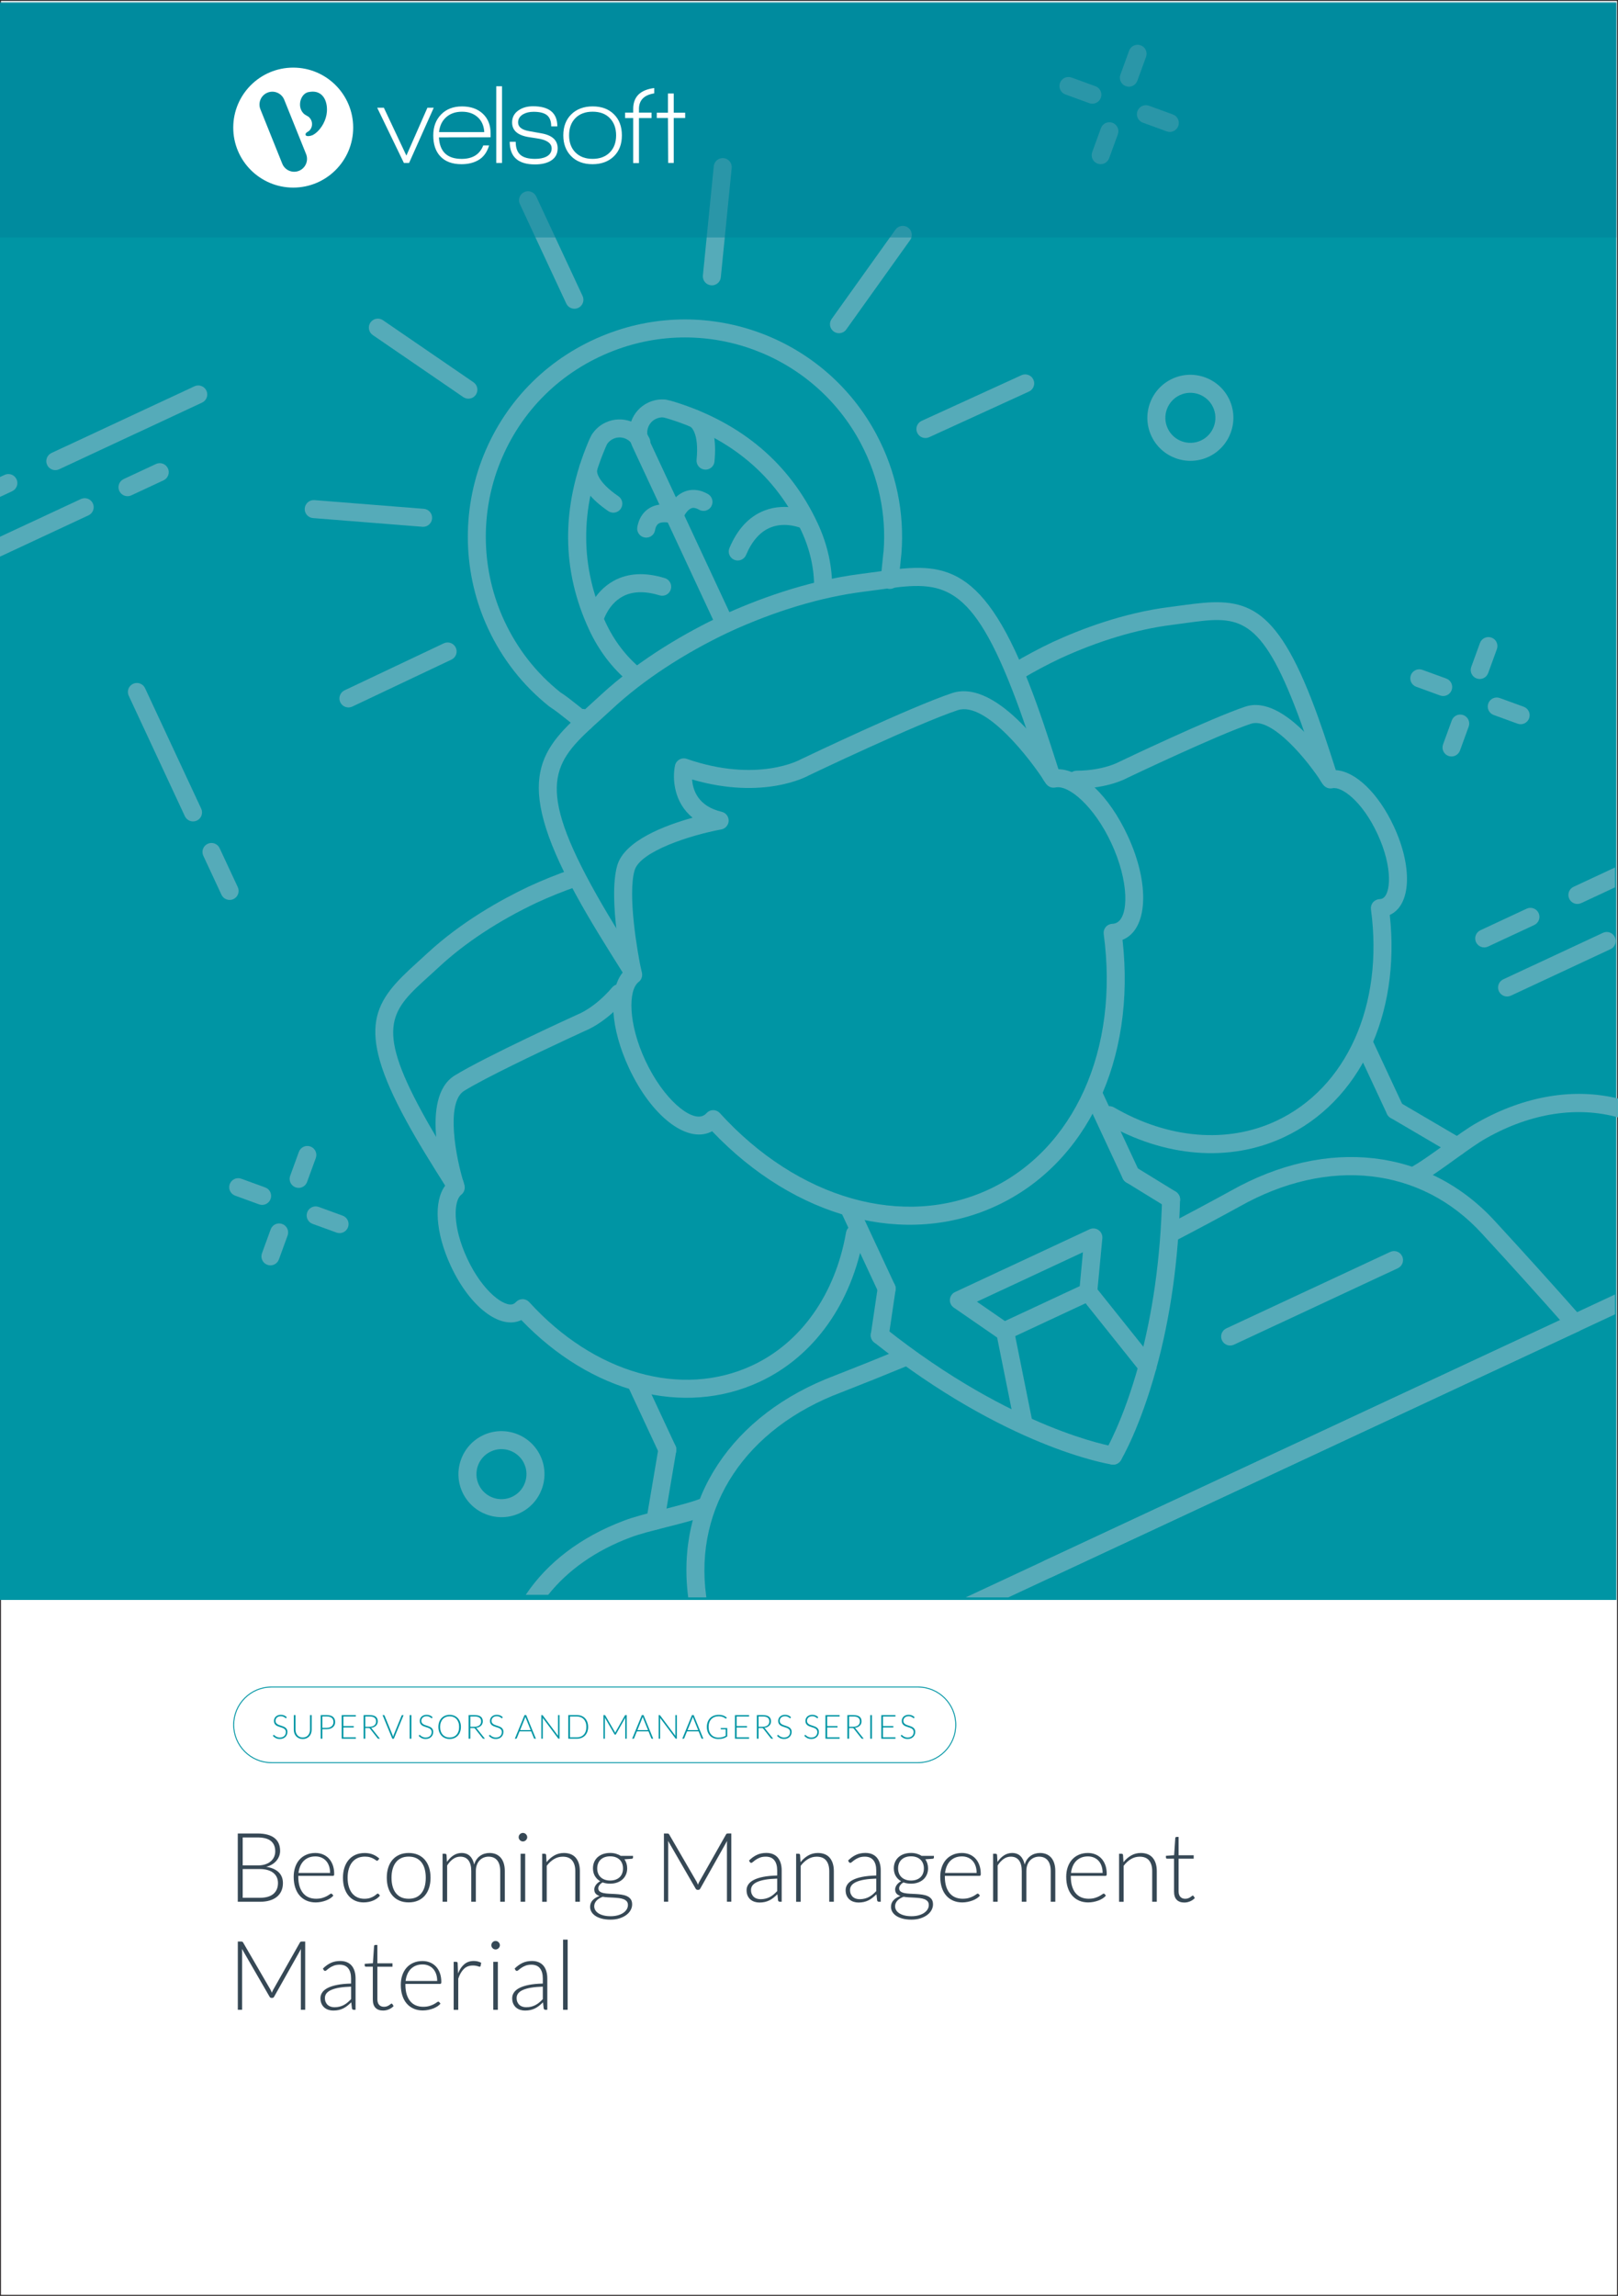 <svg xmlns="http://www.w3.org/2000/svg" x="0px" y="0px" viewBox="0 0 875 1241"><rect x="0" y="0" width="875" height="1241" fill="#333333" stroke="none"/><defs></defs><g><g id="Template"><rect y="0" fill="#FFFFFF" stroke="#231F20" stroke-miterlimit="10" width="875" height="1241"></rect></g><g id="Layer_5"><g><g><path fill="#364855" d="M128.59,1027.99V991.1h10.61c2.1,0,3.92,0.21,5.46,0.63c1.54,0.42,2.81,1.03,3.82,1.84&#10;&#9;&#9;&#9;&#9;&#9;&#9;c1.01,0.81,1.76,1.79,2.26,2.96c0.5,1.17,0.74,2.49,0.74,3.96c0,0.97-0.17,1.91-0.51,2.82c-0.34,0.9-0.83,1.74-1.47,2.5&#10;&#9;&#9;&#9;&#9;&#9;&#9;c-0.64,0.77-1.43,1.43-2.36,2c-0.93,0.56-1.99,1-3.19,1.29c2.9,0.43,5.14,1.4,6.7,2.89c1.56,1.5,2.35,3.47,2.35,5.92&#10;&#9;&#9;&#9;&#9;&#9;&#9;c0,1.56-0.28,2.97-0.83,4.22c-0.56,1.25-1.36,2.31-2.42,3.18c-1.06,0.87-2.36,1.53-3.91,2c-1.55,0.46-3.3,0.69-5.27,0.69&#10;&#9;&#9;&#9;&#9;&#9;&#9;H128.59z M131.25,1008.36h8c1.7,0,3.16-0.22,4.37-0.65c1.21-0.43,2.2-1.01,2.97-1.72c0.77-0.71,1.34-1.52,1.71-2.42&#10;&#9;&#9;&#9;&#9;&#9;&#9;c0.36-0.9,0.55-1.83,0.55-2.79c0-2.49-0.79-4.37-2.36-5.64c-1.57-1.28-4-1.92-7.29-1.92h-7.95V1008.36z M131.25,1010.31v15.54&#10;&#9;&#9;&#9;&#9;&#9;&#9;h9.25c3.25,0,5.7-0.7,7.35-2.1c1.65-1.4,2.48-3.37,2.48-5.91c0-1.16-0.22-2.21-0.66-3.14s-1.08-1.72-1.92-2.37&#10;&#9;&#9;&#9;&#9;&#9;&#9;c-0.83-0.65-1.86-1.15-3.08-1.5c-1.22-0.35-2.6-0.52-4.15-0.52H131.25z"></path><path fill="#364855" d="M170.54,1001.63c1.46,0,2.81,0.25,4.05,0.76c1.24,0.5,2.32,1.24,3.23,2.2&#10;&#9;&#9;&#9;&#9;&#9;&#9;c0.91,0.96,1.62,2.15,2.14,3.56c0.51,1.41,0.77,3.02,0.77,4.85c0,0.38-0.06,0.64-0.17,0.78c-0.11,0.14-0.29,0.21-0.53,0.21&#10;&#9;&#9;&#9;&#9;&#9;&#9;h-18.72v0.5c0,1.95,0.23,3.66,0.68,5.14c0.45,1.48,1.1,2.72,1.93,3.72c0.83,1,1.84,1.75,3.02,2.25c1.18,0.5,2.5,0.76,3.96,0.76&#10;&#9;&#9;&#9;&#9;&#9;&#9;c1.3,0,2.43-0.14,3.39-0.43c0.96-0.29,1.76-0.61,2.41-0.96c0.65-0.36,1.17-0.68,1.55-0.96s0.66-0.43,0.83-0.43&#10;&#9;&#9;&#9;&#9;&#9;&#9;c0.23,0,0.4,0.09,0.52,0.26l0.68,0.83c-0.42,0.52-0.97,1.01-1.66,1.46c-0.69,0.45-1.45,0.84-2.29,1.16&#10;&#9;&#9;&#9;&#9;&#9;&#9;c-0.84,0.32-1.75,0.58-2.71,0.77c-0.96,0.19-1.93,0.29-2.91,0.29c-1.77,0-3.39-0.31-4.85-0.93c-1.46-0.62-2.71-1.52-3.76-2.7&#10;&#9;&#9;&#9;&#9;&#9;&#9;c-1.05-1.18-1.85-2.63-2.42-4.34s-0.86-3.67-0.86-5.88c0-1.86,0.26-3.58,0.79-5.15c0.53-1.57,1.29-2.93,2.29-4.07&#10;&#9;&#9;&#9;&#9;&#9;&#9;c1-1.14,2.22-2.03,3.68-2.67C167.05,1001.95,168.7,1001.63,170.54,1001.63z M170.58,1003.48c-1.34,0-2.53,0.21-3.59,0.63&#10;&#9;&#9;&#9;&#9;&#9;&#9;s-1.97,1.02-2.75,1.8c-0.77,0.78-1.4,1.72-1.87,2.82c-0.48,1.1-0.79,2.32-0.95,3.68h17.08c0-1.39-0.19-2.64-0.57-3.74&#10;&#9;&#9;&#9;&#9;&#9;&#9;c-0.38-1.1-0.92-2.04-1.61-2.8c-0.69-0.76-1.53-1.35-2.5-1.76C172.84,1003.69,171.76,1003.48,170.58,1003.48z"></path><path fill="#364855" d="M204.48,1005.52c-0.09,0.09-0.17,0.16-0.25,0.22c-0.08,0.06-0.19,0.09-0.33,0.09&#10;&#9;&#9;&#9;&#9;&#9;&#9;c-0.17,0-0.41-0.12-0.72-0.35c-0.3-0.24-0.71-0.49-1.21-0.77c-0.5-0.28-1.13-0.53-1.89-0.77c-0.76-0.23-1.67-0.35-2.75-0.35&#10;&#9;&#9;&#9;&#9;&#9;&#9;c-1.49,0-2.82,0.27-3.98,0.79c-1.16,0.53-2.13,1.29-2.92,2.28c-0.79,0.99-1.4,2.19-1.81,3.6c-0.42,1.41-0.63,2.99-0.63,4.75&#10;&#9;&#9;&#9;&#9;&#9;&#9;c0,1.83,0.21,3.44,0.64,4.85c0.43,1.41,1.03,2.59,1.81,3.56c0.78,0.96,1.73,1.7,2.84,2.2c1.11,0.5,2.35,0.76,3.7,0.76&#10;&#9;&#9;&#9;&#9;&#9;&#9;c1.25,0,2.3-0.15,3.14-0.44c0.84-0.29,1.54-0.62,2.09-0.96c0.55-0.35,0.98-0.67,1.3-0.96c0.32-0.29,0.58-0.44,0.77-0.44&#10;&#9;&#9;&#9;&#9;&#9;&#9;c0.23,0,0.4,0.09,0.52,0.26l0.68,0.83c-0.4,0.52-0.9,1.01-1.51,1.46c-0.61,0.45-1.29,0.84-2.06,1.17&#10;&#9;&#9;&#9;&#9;&#9;&#9;c-0.77,0.33-1.6,0.59-2.49,0.77c-0.9,0.18-1.83,0.27-2.8,0.27c-1.65,0-3.16-0.3-4.52-0.9c-1.36-0.6-2.54-1.47-3.52-2.61&#10;&#9;&#9;&#9;&#9;&#9;&#9;c-0.98-1.14-1.75-2.53-2.29-4.18c-0.55-1.65-0.82-3.53-0.82-5.63c0-1.98,0.26-3.79,0.78-5.42c0.52-1.63,1.28-3.04,2.28-4.22&#10;&#9;&#9;&#9;&#9;&#9;&#9;c1-1.18,2.22-2.1,3.68-2.75c1.45-0.65,3.12-0.98,4.99-0.98c1.69,0,3.19,0.27,4.5,0.81c1.31,0.54,2.45,1.27,3.43,2.19&#10;&#9;&#9;&#9;&#9;&#9;&#9;L204.48,1005.52z"></path><path fill="#364855" d="M221.01,1001.63c1.86,0,3.52,0.32,4.99,0.95c1.47,0.63,2.71,1.53,3.72,2.7&#10;&#9;&#9;&#9;&#9;&#9;&#9;c1.01,1.17,1.78,2.57,2.31,4.21s0.8,3.48,0.8,5.51s-0.27,3.87-0.8,5.5s-1.3,3.03-2.31,4.2c-1.01,1.17-2.25,2.06-3.72,2.69&#10;&#9;&#9;&#9;&#9;&#9;&#9;s-3.13,0.94-4.99,0.94c-1.86,0-3.52-0.31-4.99-0.94c-1.47-0.63-2.71-1.52-3.73-2.69c-1.02-1.16-1.79-2.56-2.32-4.2&#10;&#9;&#9;&#9;&#9;&#9;&#9;c-0.53-1.63-0.8-3.47-0.8-5.5s0.26-3.87,0.8-5.51c0.53-1.64,1.3-3.05,2.32-4.21c1.02-1.16,2.26-2.06,3.73-2.7&#10;&#9;&#9;&#9;&#9;&#9;&#9;C217.49,1001.95,219.15,1001.63,221.01,1001.63z M221.01,1026.37c1.55,0,2.9-0.26,4.05-0.79s2.12-1.29,2.89-2.28&#10;&#9;&#9;&#9;&#9;&#9;&#9;c0.77-0.99,1.35-2.19,1.73-3.58c0.38-1.4,0.57-2.97,0.57-4.71c0-1.72-0.19-3.29-0.57-4.69c-0.38-1.41-0.96-2.61-1.73-3.61&#10;&#9;&#9;&#9;&#9;&#9;&#9;c-0.77-1-1.74-1.77-2.89-2.31c-1.16-0.54-2.51-0.81-4.05-0.81c-1.55,0-2.9,0.27-4.05,0.81c-1.16,0.54-2.12,1.31-2.89,2.31&#10;&#9;&#9;&#9;&#9;&#9;&#9;c-0.77,1-1.36,2.2-1.75,3.61c-0.39,1.41-0.59,2.97-0.59,4.69c0,1.74,0.2,3.31,0.59,4.71s0.97,2.59,1.75,3.58&#10;&#9;&#9;&#9;&#9;&#9;&#9;c0.77,0.99,1.74,1.75,2.89,2.28C218.12,1026.11,219.47,1026.37,221.01,1026.37z"></path><path fill="#364855" d="M239.34,1027.99v-25.94h1.36c0.45,0,0.71,0.22,0.78,0.65l0.23,3.75c0.5-0.71,1.04-1.36,1.62-1.96&#10;&#9;&#9;&#9;&#9;&#9;&#9;c0.57-0.59,1.19-1.1,1.84-1.52s1.35-0.76,2.09-0.99s1.52-0.35,2.33-0.35c1.89,0,3.41,0.55,4.54,1.66&#10;&#9;&#9;&#9;&#9;&#9;&#9;c1.13,1.1,1.89,2.64,2.29,4.6c0.31-1.08,0.75-2.01,1.31-2.79c0.56-0.78,1.21-1.43,1.94-1.94c0.73-0.51,1.52-0.9,2.38-1.15&#10;&#9;&#9;&#9;&#9;&#9;&#9;s1.74-0.38,2.64-0.38c1.28,0,2.44,0.21,3.46,0.64c1.02,0.43,1.9,1.06,2.62,1.89c0.72,0.83,1.27,1.86,1.65,3.08&#10;&#9;&#9;&#9;&#9;&#9;&#9;s0.57,2.61,0.57,4.17v16.58h-2.48v-16.58c0-2.54-0.55-4.47-1.64-5.8c-1.09-1.33-2.66-1.99-4.69-1.99c-0.9,0-1.77,0.17-2.59,0.5&#10;&#9;&#9;&#9;&#9;&#9;&#9;c-0.83,0.33-1.56,0.82-2.19,1.47c-0.63,0.65-1.14,1.46-1.51,2.44c-0.37,0.97-0.56,2.1-0.56,3.39v16.58h-2.48v-16.58&#10;&#9;&#9;&#9;&#9;&#9;&#9;c0-2.52-0.5-4.45-1.51-5.79c-1.01-1.34-2.48-2.01-4.41-2.01c-1.41,0-2.71,0.42-3.91,1.26c-1.2,0.84-2.27,2.01-3.21,3.51v19.61&#10;&#9;&#9;&#9;&#9;&#9;&#9;H239.34z"></path><path fill="#364855" d="M285.12,993.11c0,0.31-0.07,0.6-0.2,0.87c-0.13,0.27-0.3,0.51-0.51,0.72c-0.21,0.21-0.45,0.37-0.73,0.5&#10;&#9;&#9;&#9;&#9;&#9;&#9;c-0.28,0.12-0.57,0.18-0.89,0.18c-0.31,0-0.61-0.06-0.89-0.18c-0.28-0.12-0.52-0.29-0.73-0.5c-0.21-0.21-0.37-0.45-0.5-0.72&#10;&#9;&#9;&#9;&#9;&#9;&#9;c-0.12-0.27-0.18-0.56-0.18-0.87s0.06-0.61,0.18-0.9c0.12-0.29,0.29-0.53,0.5-0.74c0.21-0.21,0.45-0.37,0.73-0.5&#10;&#9;&#9;&#9;&#9;&#9;&#9;c0.28-0.12,0.57-0.18,0.89-0.18c0.31,0,0.61,0.06,0.89,0.18c0.28,0.12,0.52,0.29,0.73,0.5c0.21,0.21,0.38,0.46,0.51,0.74&#10;&#9;&#9;&#9;&#9;&#9;&#9;S285.12,992.79,285.12,993.11z M284.02,1002.05v25.94h-2.48v-25.94H284.02z"></path><path fill="#364855" d="M293.2,1027.99v-25.94h1.36c0.45,0,0.71,0.22,0.78,0.65l0.23,3.91c1.18-1.5,2.56-2.7,4.13-3.61&#10;&#9;&#9;&#9;&#9;&#9;&#9;c1.57-0.91,3.32-1.37,5.25-1.37c1.42,0,2.68,0.23,3.77,0.68c1.09,0.45,1.99,1.1,2.7,1.96s1.25,1.88,1.62,3.08&#10;&#9;&#9;&#9;&#9;&#9;&#9;c0.36,1.2,0.55,2.56,0.55,4.07v16.58h-2.48v-16.58c0-2.43-0.56-4.34-1.67-5.72c-1.11-1.38-2.82-2.07-5.11-2.07&#10;&#9;&#9;&#9;&#9;&#9;&#9;c-1.7,0-3.29,0.44-4.75,1.32s-2.76,2.08-3.91,3.61v19.45H293.2z"></path><path fill="#364855" d="M329.96,1001.61c1.13,0,2.18,0.14,3.14,0.42c0.96,0.28,1.83,0.67,2.59,1.17h6.65v0.86&#10;&#9;&#9;&#9;&#9;&#9;&#9;c0,0.43-0.24,0.67-0.73,0.7l-3.94,0.29c0.49,0.66,0.86,1.4,1.12,2.23c0.26,0.83,0.39,1.71,0.39,2.65c0,1.25-0.23,2.39-0.68,3.4&#10;&#9;&#9;&#9;&#9;&#9;&#9;c-0.45,1.02-1.08,1.89-1.89,2.61c-0.81,0.72-1.78,1.28-2.91,1.68s-2.38,0.6-3.75,0.6c-1.5,0-2.85-0.23-4.07-0.68&#10;&#9;&#9;&#9;&#9;&#9;&#9;c-0.73,0.42-1.3,0.91-1.72,1.49c-0.42,0.57-0.63,1.13-0.63,1.67c0,0.75,0.26,1.32,0.78,1.72c0.52,0.4,1.21,0.69,2.07,0.87&#10;&#9;&#9;&#9;&#9;&#9;&#9;s1.84,0.3,2.95,0.35c1.1,0.05,2.22,0.11,3.36,0.17c1.14,0.06,2.26,0.17,3.36,0.33c1.1,0.16,2.09,0.43,2.95,0.82&#10;&#9;&#9;&#9;&#9;&#9;&#9;c0.86,0.39,1.55,0.94,2.07,1.64c0.52,0.7,0.78,1.64,0.78,2.8c0,1.08-0.27,2.11-0.81,3.1c-0.54,0.99-1.32,1.87-2.33,2.63&#10;&#9;&#9;&#9;&#9;&#9;&#9;c-1.02,0.76-2.25,1.38-3.69,1.84c-1.44,0.46-3.06,0.69-4.85,0.69c-1.82,0-3.42-0.19-4.8-0.56c-1.37-0.37-2.52-0.88-3.45-1.51&#10;&#9;&#9;&#9;&#9;&#9;&#9;s-1.63-1.37-2.1-2.2s-0.7-1.72-0.7-2.66c0-1.37,0.45-2.55,1.36-3.55c0.9-0.99,2.15-1.75,3.73-2.29&#10;&#9;&#9;&#9;&#9;&#9;&#9;c-0.87-0.29-1.56-0.72-2.07-1.28c-0.51-0.56-0.77-1.33-0.77-2.32c0-0.37,0.07-0.75,0.21-1.15c0.14-0.4,0.35-0.79,0.63-1.19&#10;&#9;&#9;&#9;&#9;&#9;&#9;c0.28-0.39,0.61-0.76,1-1.11c0.39-0.35,0.85-0.66,1.37-0.94c-1.23-0.71-2.19-1.66-2.88-2.84c-0.69-1.18-1.03-2.56-1.03-4.15&#10;&#9;&#9;&#9;&#9;&#9;&#9;c0-1.25,0.22-2.38,0.66-3.4c0.44-1.02,1.07-1.89,1.88-2.62c0.81-0.73,1.79-1.29,2.93-1.69&#10;&#9;&#9;&#9;&#9;&#9;&#9;C327.3,1001.81,328.57,1001.61,329.96,1001.61z M339.58,1029.74c0-0.82-0.21-1.47-0.64-1.97c-0.43-0.5-1-0.88-1.71-1.16&#10;&#9;&#9;&#9;&#9;&#9;&#9;c-0.71-0.28-1.53-0.47-2.46-0.59c-0.93-0.11-1.9-0.2-2.92-0.25c-1.02-0.05-2.04-0.1-3.06-0.16c-1.03-0.05-1.98-0.16-2.87-0.31&#10;&#9;&#9;&#9;&#9;&#9;&#9;c-0.66,0.26-1.27,0.56-1.84,0.9s-1.05,0.72-1.45,1.15s-0.71,0.89-0.94,1.41c-0.23,0.51-0.34,1.07-0.34,1.68&#10;&#9;&#9;&#9;&#9;&#9;&#9;c0,0.76,0.2,1.47,0.59,2.12c0.39,0.65,0.96,1.22,1.72,1.7c0.76,0.48,1.68,0.86,2.78,1.13c1.09,0.28,2.35,0.42,3.78,0.42&#10;&#9;&#9;&#9;&#9;&#9;&#9;c1.32,0,2.55-0.15,3.69-0.44c1.14-0.3,2.13-0.71,2.97-1.25c0.84-0.54,1.5-1.18,1.98-1.93S339.58,1030.62,339.58,1029.74z&#10;&#9;&#9;&#9;&#9;&#9;&#9; M329.96,1016.52c1.11,0,2.1-0.16,2.97-0.48s1.6-0.77,2.19-1.34c0.59-0.57,1.04-1.26,1.34-2.06s0.46-1.69,0.46-2.66&#10;&#9;&#9;&#9;&#9;&#9;&#9;s-0.16-1.86-0.47-2.67c-0.31-0.81-0.77-1.5-1.37-2.07s-1.33-1.02-2.19-1.33c-0.86-0.31-1.84-0.47-2.93-0.47&#10;&#9;&#9;&#9;&#9;&#9;&#9;c-1.1,0-2.08,0.16-2.95,0.47c-0.87,0.31-1.6,0.76-2.2,1.33c-0.6,0.57-1.06,1.26-1.37,2.07c-0.31,0.81-0.47,1.7-0.47,2.67&#10;&#9;&#9;&#9;&#9;&#9;&#9;s0.16,1.86,0.47,2.66c0.31,0.8,0.77,1.49,1.37,2.06c0.6,0.57,1.33,1.02,2.2,1.34S328.87,1016.52,329.96,1016.52z"></path><path fill="#364855" d="M377.43,1018.81c0.1-0.28,0.21-0.55,0.33-0.82c0.11-0.27,0.24-0.53,0.38-0.77l14.5-25.63&#10;&#9;&#9;&#9;&#9;&#9;&#9;c0.14-0.23,0.28-0.37,0.42-0.42c0.14-0.05,0.33-0.08,0.57-0.08h1.85v36.89h-2.35v-31.44c0-0.45,0.03-0.93,0.08-1.43&#10;&#9;&#9;&#9;&#9;&#9;&#9;l-14.52,25.78c-0.24,0.45-0.59,0.68-1.04,0.68h-0.42c-0.43,0-0.78-0.23-1.04-0.68l-14.91-25.81c0.05,0.5,0.08,0.99,0.08,1.46&#10;&#9;&#9;&#9;&#9;&#9;&#9;v31.44h-2.32V991.1h1.82c0.24,0,0.44,0.03,0.59,0.08c0.15,0.05,0.29,0.19,0.43,0.42l14.89,25.65&#10;&#9;&#9;&#9;&#9;&#9;&#9;C377.02,1017.73,377.24,1018.26,377.43,1018.81z"></path><path fill="#364855" d="M421.73,1027.99c-0.52,0-0.84-0.24-0.96-0.73l-0.37-3.31c-0.71,0.7-1.42,1.32-2.12,1.88&#10;&#9;&#9;&#9;&#9;&#9;&#9;c-0.7,0.56-1.44,1.03-2.2,1.41c-0.77,0.38-1.59,0.67-2.48,0.87c-0.89,0.2-1.86,0.3-2.92,0.3c-0.89,0-1.75-0.13-2.58-0.39&#10;&#9;&#9;&#9;&#9;&#9;&#9;c-0.83-0.26-1.57-0.66-2.22-1.2s-1.16-1.23-1.55-2.07c-0.39-0.84-0.59-1.85-0.59-3.04c0-1.09,0.31-2.11,0.94-3.05&#10;&#9;&#9;&#9;&#9;&#9;&#9;c0.63-0.94,1.6-1.76,2.93-2.45c1.33-0.69,3.04-1.25,5.14-1.67c2.09-0.42,4.61-0.66,7.55-0.73v-2.71c0-2.4-0.52-4.25-1.55-5.54&#10;&#9;&#9;&#9;&#9;&#9;&#9;c-1.03-1.29-2.57-1.94-4.6-1.94c-1.25,0-2.32,0.17-3.19,0.52c-0.88,0.35-1.62,0.73-2.23,1.15s-1.1,0.8-1.49,1.15&#10;&#9;&#9;&#9;&#9;&#9;&#9;c-0.38,0.35-0.7,0.52-0.96,0.52c-0.35,0-0.61-0.16-0.78-0.47l-0.44-0.76c1.36-1.36,2.78-2.38,4.28-3.08&#10;&#9;&#9;&#9;&#9;&#9;&#9;c1.49-0.7,3.19-1.04,5.08-1.04c1.39,0,2.61,0.22,3.65,0.67s1.91,1.08,2.59,1.9s1.2,1.82,1.55,3c0.35,1.17,0.52,2.48,0.52,3.92&#10;&#9;&#9;&#9;&#9;&#9;&#9;v16.89H421.73z M411.3,1026.61c1.01,0,1.93-0.11,2.78-0.33c0.84-0.22,1.62-0.52,2.35-0.91c0.72-0.39,1.39-0.86,2.02-1.39&#10;&#9;&#9;&#9;&#9;&#9;&#9;c0.63-0.54,1.24-1.12,1.85-1.75v-6.75c-2.47,0.07-4.59,0.26-6.37,0.56c-1.78,0.3-3.25,0.72-4.41,1.24&#10;&#9;&#9;&#9;&#9;&#9;&#9;c-1.16,0.52-2.01,1.14-2.56,1.86c-0.55,0.72-0.82,1.54-0.82,2.46c0,0.87,0.14,1.62,0.43,2.26c0.29,0.63,0.67,1.16,1.13,1.56&#10;&#9;&#9;&#9;&#9;&#9;&#9;c0.47,0.41,1.02,0.71,1.64,0.9C409.97,1026.51,410.62,1026.61,411.3,1026.61z"></path><path fill="#364855" d="M430.54,1027.99v-25.94h1.36c0.45,0,0.71,0.22,0.78,0.65l0.23,3.91c1.18-1.5,2.56-2.7,4.13-3.61&#10;&#9;&#9;&#9;&#9;&#9;&#9;c1.57-0.91,3.32-1.37,5.25-1.37c1.42,0,2.68,0.23,3.77,0.68c1.09,0.45,1.99,1.1,2.7,1.96s1.25,1.88,1.62,3.08&#10;&#9;&#9;&#9;&#9;&#9;&#9;s0.55,2.56,0.55,4.07v16.58h-2.48v-16.58c0-2.43-0.56-4.34-1.67-5.72s-2.82-2.07-5.11-2.07c-1.7,0-3.29,0.44-4.75,1.32&#10;&#9;&#9;&#9;&#9;&#9;&#9;s-2.76,2.08-3.91,3.61v19.45H430.54z"></path><path fill="#364855" d="M475.3,1027.99c-0.52,0-0.84-0.24-0.96-0.73l-0.37-3.31c-0.71,0.7-1.42,1.32-2.12,1.88&#10;&#9;&#9;&#9;&#9;&#9;&#9;c-0.7,0.56-1.44,1.03-2.2,1.41c-0.77,0.38-1.59,0.67-2.48,0.87c-0.89,0.2-1.86,0.3-2.92,0.3c-0.89,0-1.75-0.13-2.58-0.39&#10;&#9;&#9;&#9;&#9;&#9;&#9;c-0.83-0.26-1.57-0.66-2.22-1.2c-0.64-0.54-1.16-1.23-1.55-2.07c-0.39-0.84-0.59-1.85-0.59-3.04c0-1.09,0.31-2.11,0.94-3.05&#10;&#9;&#9;&#9;&#9;&#9;&#9;c0.63-0.94,1.6-1.76,2.93-2.45c1.33-0.69,3.04-1.25,5.14-1.67c2.09-0.42,4.61-0.66,7.55-0.73v-2.71c0-2.4-0.52-4.25-1.55-5.54&#10;&#9;&#9;&#9;&#9;&#9;&#9;s-2.57-1.94-4.6-1.94c-1.25,0-2.32,0.17-3.19,0.52c-0.88,0.35-1.62,0.73-2.23,1.15s-1.1,0.8-1.49,1.15&#10;&#9;&#9;&#9;&#9;&#9;&#9;c-0.38,0.35-0.7,0.52-0.96,0.52c-0.35,0-0.61-0.16-0.78-0.47l-0.44-0.76c1.36-1.36,2.78-2.38,4.28-3.08s3.19-1.04,5.08-1.04&#10;&#9;&#9;&#9;&#9;&#9;&#9;c1.39,0,2.61,0.22,3.65,0.67s1.91,1.08,2.59,1.9s1.2,1.82,1.55,3c0.35,1.17,0.52,2.48,0.52,3.92v16.89H475.3z M464.87,1026.61&#10;&#9;&#9;&#9;&#9;&#9;&#9;c1.01,0,1.93-0.11,2.78-0.33c0.84-0.22,1.62-0.52,2.35-0.91c0.72-0.39,1.39-0.86,2.02-1.39s1.24-1.12,1.85-1.75v-6.75&#10;&#9;&#9;&#9;&#9;&#9;&#9;c-2.47,0.07-4.59,0.26-6.38,0.56c-1.78,0.3-3.25,0.72-4.41,1.24c-1.16,0.52-2.01,1.14-2.56,1.86&#10;&#9;&#9;&#9;&#9;&#9;&#9;c-0.55,0.72-0.82,1.54-0.82,2.46c0,0.87,0.14,1.62,0.43,2.26c0.29,0.63,0.67,1.16,1.13,1.56c0.47,0.41,1.02,0.71,1.64,0.9&#10;&#9;&#9;&#9;&#9;&#9;&#9;C463.54,1026.51,464.2,1026.61,464.87,1026.61z"></path><path fill="#364855" d="M492.67,1001.61c1.13,0,2.18,0.14,3.14,0.42c0.96,0.28,1.83,0.67,2.59,1.17h6.65v0.86&#10;&#9;&#9;&#9;&#9;&#9;&#9;c0,0.43-0.24,0.67-0.73,0.7l-3.94,0.29c0.49,0.66,0.86,1.4,1.12,2.23c0.26,0.83,0.39,1.71,0.39,2.65c0,1.25-0.23,2.39-0.68,3.4&#10;&#9;&#9;&#9;&#9;&#9;&#9;c-0.45,1.02-1.08,1.89-1.89,2.61c-0.81,0.72-1.78,1.28-2.91,1.68c-1.13,0.4-2.38,0.6-3.75,0.6c-1.5,0-2.85-0.23-4.07-0.68&#10;&#9;&#9;&#9;&#9;&#9;&#9;c-0.73,0.42-1.3,0.91-1.72,1.49c-0.42,0.57-0.63,1.13-0.63,1.67c0,0.75,0.26,1.32,0.78,1.72c0.52,0.4,1.21,0.69,2.07,0.87&#10;&#9;&#9;&#9;&#9;&#9;&#9;s1.84,0.3,2.95,0.35c1.1,0.05,2.22,0.11,3.36,0.17c1.14,0.06,2.26,0.17,3.36,0.33c1.1,0.16,2.08,0.43,2.95,0.82&#10;&#9;&#9;&#9;&#9;&#9;&#9;c0.86,0.39,1.55,0.94,2.07,1.64s0.78,1.64,0.78,2.8c0,1.08-0.27,2.11-0.81,3.1c-0.54,0.99-1.32,1.87-2.33,2.63&#10;&#9;&#9;&#9;&#9;&#9;&#9;c-1.02,0.76-2.25,1.38-3.69,1.84c-1.44,0.46-3.06,0.69-4.85,0.69c-1.83,0-3.42-0.19-4.8-0.56c-1.37-0.37-2.52-0.88-3.45-1.51&#10;&#9;&#9;&#9;&#9;&#9;&#9;s-1.63-1.37-2.1-2.2c-0.47-0.83-0.7-1.72-0.7-2.66c0-1.37,0.45-2.55,1.36-3.55c0.9-0.99,2.15-1.75,3.73-2.29&#10;&#9;&#9;&#9;&#9;&#9;&#9;c-0.87-0.29-1.56-0.72-2.07-1.28c-0.51-0.56-0.77-1.33-0.77-2.32c0-0.37,0.07-0.75,0.21-1.15c0.14-0.4,0.35-0.79,0.62-1.19&#10;&#9;&#9;&#9;&#9;&#9;&#9;c0.28-0.39,0.61-0.76,1-1.11c0.39-0.35,0.85-0.66,1.37-0.94c-1.23-0.71-2.19-1.66-2.88-2.84c-0.69-1.18-1.03-2.56-1.03-4.15&#10;&#9;&#9;&#9;&#9;&#9;&#9;c0-1.25,0.22-2.38,0.67-3.4c0.44-1.02,1.07-1.89,1.88-2.62c0.81-0.73,1.79-1.29,2.93-1.69&#10;&#9;&#9;&#9;&#9;&#9;&#9;C490.01,1001.81,491.28,1001.61,492.67,1001.61z M502.29,1029.74c0-0.82-0.21-1.47-0.64-1.97s-1-0.88-1.71-1.16&#10;&#9;&#9;&#9;&#9;&#9;&#9;c-0.71-0.28-1.53-0.47-2.46-0.59c-0.93-0.11-1.9-0.2-2.92-0.25c-1.02-0.05-2.04-0.1-3.06-0.16c-1.03-0.05-1.98-0.16-2.87-0.31&#10;&#9;&#9;&#9;&#9;&#9;&#9;c-0.66,0.26-1.27,0.56-1.84,0.9s-1.05,0.72-1.45,1.15c-0.4,0.43-0.71,0.89-0.94,1.41c-0.23,0.51-0.34,1.07-0.34,1.68&#10;&#9;&#9;&#9;&#9;&#9;&#9;c0,0.76,0.2,1.47,0.59,2.12c0.39,0.65,0.96,1.22,1.72,1.7c0.76,0.48,1.68,0.86,2.78,1.13c1.1,0.28,2.36,0.42,3.78,0.42&#10;&#9;&#9;&#9;&#9;&#9;&#9;c1.32,0,2.55-0.15,3.69-0.44c1.14-0.3,2.13-0.71,2.97-1.25c0.84-0.54,1.5-1.18,1.98-1.93&#10;&#9;&#9;&#9;&#9;&#9;&#9;C502.05,1031.44,502.29,1030.62,502.29,1029.74z M492.67,1016.52c1.11,0,2.1-0.16,2.97-0.48c0.87-0.32,1.6-0.77,2.19-1.34&#10;&#9;&#9;&#9;&#9;&#9;&#9;c0.59-0.57,1.04-1.26,1.34-2.06c0.3-0.8,0.46-1.69,0.46-2.66s-0.16-1.86-0.47-2.67c-0.31-0.81-0.77-1.5-1.37-2.07&#10;&#9;&#9;&#9;&#9;&#9;&#9;s-1.33-1.02-2.19-1.33c-0.86-0.31-1.84-0.47-2.93-0.47c-1.09,0-2.08,0.16-2.95,0.47c-0.87,0.31-1.6,0.76-2.2,1.33&#10;&#9;&#9;&#9;&#9;&#9;&#9;s-1.06,1.26-1.37,2.07c-0.31,0.81-0.47,1.7-0.47,2.67s0.16,1.86,0.47,2.66c0.31,0.8,0.77,1.49,1.37,2.06&#10;&#9;&#9;&#9;&#9;&#9;&#9;c0.6,0.57,1.33,1.02,2.2,1.34C490.59,1016.36,491.57,1016.52,492.67,1016.52z"></path><path fill="#364855" d="M520.2,1001.63c1.46,0,2.81,0.25,4.05,0.76c1.24,0.5,2.32,1.24,3.23,2.2c0.91,0.96,1.62,2.15,2.14,3.56&#10;&#9;&#9;&#9;&#9;&#9;&#9;s0.77,3.02,0.77,4.85c0,0.38-0.06,0.64-0.17,0.78c-0.11,0.14-0.29,0.21-0.53,0.21h-18.72v0.5c0,1.95,0.23,3.66,0.68,5.14&#10;&#9;&#9;&#9;&#9;&#9;&#9;c0.45,1.48,1.09,2.72,1.93,3.72c0.83,1,1.84,1.75,3.02,2.25c1.18,0.5,2.5,0.76,3.96,0.76c1.3,0,2.43-0.14,3.39-0.43&#10;&#9;&#9;&#9;&#9;&#9;&#9;c0.96-0.29,1.76-0.61,2.41-0.96c0.65-0.36,1.17-0.68,1.55-0.96s0.66-0.43,0.83-0.43c0.23,0,0.4,0.09,0.52,0.26l0.68,0.83&#10;&#9;&#9;&#9;&#9;&#9;&#9;c-0.42,0.52-0.97,1.01-1.66,1.46s-1.45,0.84-2.29,1.16s-1.75,0.58-2.71,0.77c-0.96,0.19-1.93,0.29-2.91,0.29&#10;&#9;&#9;&#9;&#9;&#9;&#9;c-1.77,0-3.39-0.31-4.85-0.93c-1.46-0.62-2.71-1.52-3.76-2.7c-1.05-1.18-1.85-2.63-2.42-4.34s-0.86-3.67-0.86-5.88&#10;&#9;&#9;&#9;&#9;&#9;&#9;c0-1.86,0.26-3.58,0.8-5.15c0.53-1.57,1.29-2.93,2.29-4.07c1-1.14,2.22-2.03,3.68-2.67&#10;&#9;&#9;&#9;&#9;&#9;&#9;C516.71,1001.95,518.35,1001.63,520.2,1001.63z M520.23,1003.48c-1.34,0-2.53,0.21-3.59,0.63c-1.06,0.42-1.97,1.02-2.75,1.8&#10;&#9;&#9;&#9;&#9;&#9;&#9;s-1.4,1.72-1.87,2.82c-0.48,1.1-0.79,2.32-0.95,3.68h17.08c0-1.39-0.19-2.64-0.57-3.74c-0.38-1.1-0.92-2.04-1.61-2.8&#10;&#9;&#9;&#9;&#9;&#9;&#9;c-0.69-0.76-1.53-1.35-2.5-1.76S521.41,1003.48,520.23,1003.48z"></path><path fill="#364855" d="M537.06,1027.99v-25.94h1.36c0.45,0,0.71,0.22,0.78,0.65l0.23,3.75c0.5-0.71,1.04-1.36,1.62-1.96&#10;&#9;&#9;&#9;&#9;&#9;&#9;c0.57-0.59,1.19-1.1,1.84-1.52c0.65-0.43,1.35-0.76,2.08-0.99c0.74-0.23,1.52-0.35,2.33-0.35c1.89,0,3.41,0.55,4.54,1.66&#10;&#9;&#9;&#9;&#9;&#9;&#9;c1.13,1.1,1.89,2.64,2.29,4.6c0.31-1.08,0.75-2.01,1.31-2.79c0.56-0.78,1.21-1.43,1.94-1.94c0.73-0.51,1.52-0.9,2.38-1.15&#10;&#9;&#9;&#9;&#9;&#9;&#9;c0.86-0.25,1.74-0.38,2.64-0.38c1.28,0,2.44,0.21,3.46,0.64c1.02,0.43,1.9,1.06,2.62,1.89c0.72,0.83,1.27,1.86,1.65,3.08&#10;&#9;&#9;&#9;&#9;&#9;&#9;c0.38,1.22,0.57,2.61,0.57,4.17v16.58h-2.48v-16.58c0-2.54-0.55-4.47-1.64-5.8s-2.66-1.99-4.69-1.99c-0.9,0-1.77,0.17-2.59,0.5&#10;&#9;&#9;&#9;&#9;&#9;&#9;s-1.56,0.82-2.19,1.47c-0.63,0.65-1.14,1.46-1.51,2.44c-0.37,0.97-0.56,2.1-0.56,3.39v16.58h-2.48v-16.58&#10;&#9;&#9;&#9;&#9;&#9;&#9;c0-2.52-0.5-4.45-1.51-5.79c-1.01-1.34-2.48-2.01-4.41-2.01c-1.41,0-2.71,0.42-3.91,1.26c-1.2,0.84-2.27,2.01-3.21,3.51v19.61&#10;&#9;&#9;&#9;&#9;&#9;&#9;H537.06z"></path><path fill="#364855" d="M588.32,1001.63c1.46,0,2.81,0.25,4.05,0.76c1.24,0.5,2.32,1.24,3.23,2.2&#10;&#9;&#9;&#9;&#9;&#9;&#9;c0.91,0.96,1.62,2.15,2.14,3.56s0.77,3.02,0.77,4.85c0,0.38-0.06,0.64-0.17,0.78c-0.11,0.14-0.29,0.21-0.53,0.21h-18.72v0.5&#10;&#9;&#9;&#9;&#9;&#9;&#9;c0,1.95,0.23,3.66,0.68,5.14c0.45,1.48,1.09,2.72,1.93,3.72c0.83,1,1.84,1.75,3.02,2.25c1.18,0.5,2.5,0.76,3.96,0.76&#10;&#9;&#9;&#9;&#9;&#9;&#9;c1.3,0,2.43-0.14,3.39-0.43c0.96-0.29,1.76-0.61,2.41-0.96c0.65-0.36,1.17-0.68,1.55-0.96s0.66-0.43,0.83-0.43&#10;&#9;&#9;&#9;&#9;&#9;&#9;c0.23,0,0.4,0.09,0.52,0.26l0.68,0.83c-0.42,0.52-0.97,1.01-1.66,1.46s-1.45,0.84-2.29,1.16s-1.75,0.58-2.71,0.77&#10;&#9;&#9;&#9;&#9;&#9;&#9;c-0.96,0.19-1.93,0.29-2.91,0.29c-1.77,0-3.39-0.31-4.85-0.93c-1.46-0.62-2.71-1.52-3.76-2.7c-1.05-1.18-1.85-2.63-2.42-4.34&#10;&#9;&#9;&#9;&#9;&#9;&#9;s-0.86-3.67-0.86-5.88c0-1.86,0.26-3.58,0.8-5.15c0.53-1.57,1.29-2.93,2.29-4.07c1-1.14,2.22-2.03,3.68-2.67&#10;&#9;&#9;&#9;&#9;&#9;&#9;C584.83,1001.95,586.47,1001.63,588.32,1001.63z M588.36,1003.48c-1.34,0-2.53,0.21-3.59,0.63c-1.06,0.42-1.97,1.02-2.75,1.8&#10;&#9;&#9;&#9;&#9;&#9;&#9;s-1.4,1.72-1.87,2.82c-0.48,1.1-0.79,2.32-0.95,3.68h17.08c0-1.39-0.19-2.64-0.57-3.74c-0.38-1.1-0.92-2.04-1.61-2.8&#10;&#9;&#9;&#9;&#9;&#9;&#9;c-0.69-0.76-1.53-1.35-2.5-1.76S589.54,1003.48,588.36,1003.48z"></path><path fill="#364855" d="M605.19,1027.99v-25.94h1.36c0.45,0,0.71,0.22,0.78,0.65l0.23,3.91c1.18-1.5,2.56-2.7,4.13-3.61&#10;&#9;&#9;&#9;&#9;&#9;&#9;c1.57-0.91,3.32-1.37,5.25-1.37c1.42,0,2.68,0.23,3.77,0.68c1.09,0.45,1.99,1.1,2.7,1.96c0.71,0.85,1.25,1.88,1.62,3.08&#10;&#9;&#9;&#9;&#9;&#9;&#9;s0.55,2.56,0.55,4.07v16.58h-2.48v-16.58c0-2.43-0.56-4.34-1.67-5.72s-2.82-2.07-5.11-2.07c-1.7,0-3.29,0.44-4.75,1.32&#10;&#9;&#9;&#9;&#9;&#9;&#9;s-2.76,2.08-3.91,3.61v19.45H605.19z"></path><path fill="#364855" d="M640.46,1028.41c-1.76,0-3.12-0.49-4.09-1.46c-0.97-0.97-1.46-2.48-1.46-4.51v-17.73h-3.73&#10;&#9;&#9;&#9;&#9;&#9;&#9;c-0.19,0-0.35-0.05-0.47-0.16c-0.12-0.1-0.18-0.25-0.18-0.44v-0.96l4.43-0.31l0.62-9.28c0.02-0.16,0.08-0.3,0.19-0.42&#10;&#9;&#9;&#9;&#9;&#9;&#9;c0.11-0.12,0.26-0.18,0.45-0.18h1.16v9.91h8.16v1.85h-8.16v17.6c0,0.71,0.09,1.33,0.27,1.84c0.18,0.51,0.43,0.93,0.76,1.26&#10;&#9;&#9;&#9;&#9;&#9;&#9;c0.32,0.33,0.7,0.57,1.13,0.73c0.43,0.16,0.9,0.23,1.41,0.23c0.63,0,1.16-0.09,1.62-0.27c0.45-0.18,0.84-0.38,1.17-0.6&#10;&#9;&#9;&#9;&#9;&#9;&#9;c0.33-0.22,0.6-0.42,0.81-0.6c0.21-0.18,0.37-0.27,0.5-0.27c0.14,0,0.28,0.09,0.42,0.26l0.68,1.09&#10;&#9;&#9;&#9;&#9;&#9;&#9;c-0.66,0.73-1.5,1.32-2.52,1.76C642.61,1028.18,641.55,1028.41,640.46,1028.41z"></path><path fill="#364855" d="M147,1077.21c0.1-0.28,0.21-0.55,0.33-0.82c0.11-0.27,0.24-0.53,0.38-0.77l14.5-25.63&#10;&#9;&#9;&#9;&#9;&#9;&#9;c0.14-0.23,0.28-0.37,0.42-0.42c0.14-0.05,0.33-0.08,0.57-0.08h1.85v36.89h-2.35v-31.44c0-0.45,0.03-0.93,0.08-1.43&#10;&#9;&#9;&#9;&#9;&#9;&#9;l-14.52,25.78c-0.24,0.45-0.59,0.68-1.04,0.68h-0.42c-0.43,0-0.78-0.23-1.04-0.68l-14.91-25.81c0.05,0.5,0.08,0.99,0.08,1.46&#10;&#9;&#9;&#9;&#9;&#9;&#9;v31.44h-2.32v-36.89h1.82c0.24,0,0.44,0.03,0.59,0.08c0.15,0.05,0.29,0.19,0.43,0.42l14.89,25.65&#10;&#9;&#9;&#9;&#9;&#9;&#9;C146.58,1076.13,146.81,1076.65,147,1077.21z"></path><path fill="#364855" d="M191.29,1086.39c-0.52,0-0.84-0.24-0.96-0.73l-0.37-3.31c-0.71,0.7-1.42,1.32-2.12,1.88&#10;&#9;&#9;&#9;&#9;&#9;&#9;c-0.7,0.56-1.44,1.03-2.2,1.41c-0.77,0.38-1.59,0.67-2.48,0.87c-0.89,0.2-1.86,0.3-2.92,0.3c-0.89,0-1.75-0.13-2.58-0.39&#10;&#9;&#9;&#9;&#9;&#9;&#9;c-0.83-0.26-1.57-0.66-2.22-1.2s-1.16-1.23-1.55-2.07c-0.39-0.84-0.59-1.85-0.59-3.04c0-1.09,0.31-2.11,0.94-3.05&#10;&#9;&#9;&#9;&#9;&#9;&#9;c0.63-0.94,1.6-1.76,2.93-2.45c1.33-0.69,3.04-1.25,5.14-1.67c2.09-0.42,4.61-0.66,7.55-0.73v-2.71c0-2.4-0.52-4.25-1.55-5.54&#10;&#9;&#9;&#9;&#9;&#9;&#9;c-1.03-1.29-2.57-1.94-4.6-1.94c-1.25,0-2.32,0.17-3.19,0.52c-0.88,0.35-1.62,0.73-2.23,1.15s-1.1,0.8-1.49,1.15&#10;&#9;&#9;&#9;&#9;&#9;&#9;c-0.38,0.35-0.7,0.52-0.96,0.52c-0.35,0-0.61-0.16-0.78-0.47l-0.44-0.76c1.36-1.36,2.78-2.38,4.28-3.08&#10;&#9;&#9;&#9;&#9;&#9;&#9;c1.49-0.7,3.19-1.04,5.08-1.04c1.39,0,2.61,0.22,3.65,0.67s1.91,1.08,2.59,1.9s1.2,1.82,1.55,3c0.35,1.17,0.52,2.48,0.52,3.92&#10;&#9;&#9;&#9;&#9;&#9;&#9;v16.89H191.29z M180.87,1085.01c1.01,0,1.93-0.11,2.78-0.33c0.84-0.22,1.62-0.52,2.35-0.91c0.72-0.39,1.39-0.86,2.02-1.39&#10;&#9;&#9;&#9;&#9;&#9;&#9;c0.63-0.54,1.24-1.12,1.85-1.75v-6.75c-2.47,0.07-4.59,0.26-6.37,0.56c-1.78,0.3-3.25,0.72-4.41,1.24&#10;&#9;&#9;&#9;&#9;&#9;&#9;c-1.16,0.52-2.01,1.14-2.56,1.86c-0.55,0.72-0.82,1.54-0.82,2.46c0,0.87,0.14,1.62,0.43,2.26c0.29,0.63,0.67,1.16,1.13,1.56&#10;&#9;&#9;&#9;&#9;&#9;&#9;c0.47,0.41,1.02,0.71,1.64,0.9C179.54,1084.91,180.19,1085.01,180.87,1085.01z"></path><path fill="#364855" d="M207.17,1086.8c-1.76,0-3.12-0.49-4.09-1.46c-0.97-0.97-1.46-2.48-1.46-4.51v-17.73h-3.73&#10;&#9;&#9;&#9;&#9;&#9;&#9;c-0.19,0-0.35-0.05-0.47-0.16s-0.18-0.25-0.18-0.44v-0.96l4.43-0.31l0.62-9.28c0.02-0.16,0.08-0.3,0.19-0.42&#10;&#9;&#9;&#9;&#9;&#9;&#9;c0.11-0.12,0.26-0.18,0.45-0.18h1.16v9.91h8.16v1.85h-8.16v17.6c0,0.71,0.09,1.33,0.27,1.84c0.18,0.51,0.43,0.93,0.76,1.26&#10;&#9;&#9;&#9;&#9;&#9;&#9;c0.32,0.33,0.7,0.57,1.13,0.73c0.43,0.16,0.9,0.23,1.41,0.23c0.63,0,1.16-0.09,1.62-0.27c0.45-0.18,0.84-0.38,1.17-0.6&#10;&#9;&#9;&#9;&#9;&#9;&#9;c0.33-0.22,0.6-0.42,0.81-0.6c0.21-0.18,0.37-0.27,0.5-0.27c0.14,0,0.28,0.09,0.42,0.26l0.68,1.09&#10;&#9;&#9;&#9;&#9;&#9;&#9;c-0.66,0.73-1.5,1.32-2.52,1.76C209.32,1086.58,208.27,1086.8,207.17,1086.8z"></path><path fill="#364855" d="M228.47,1060.03c1.46,0,2.81,0.25,4.05,0.76c1.24,0.5,2.32,1.24,3.23,2.2&#10;&#9;&#9;&#9;&#9;&#9;&#9;c0.91,0.96,1.62,2.15,2.14,3.56c0.51,1.41,0.77,3.02,0.77,4.85c0,0.38-0.06,0.64-0.17,0.78c-0.11,0.14-0.29,0.21-0.53,0.21&#10;&#9;&#9;&#9;&#9;&#9;&#9;h-18.72v0.5c0,1.95,0.23,3.66,0.68,5.14c0.45,1.48,1.1,2.72,1.93,3.72c0.83,1,1.84,1.75,3.02,2.25c1.18,0.5,2.5,0.76,3.96,0.76&#10;&#9;&#9;&#9;&#9;&#9;&#9;c1.3,0,2.43-0.14,3.39-0.43c0.96-0.29,1.76-0.61,2.41-0.96c0.65-0.36,1.17-0.68,1.55-0.96s0.66-0.43,0.83-0.43&#10;&#9;&#9;&#9;&#9;&#9;&#9;c0.23,0,0.4,0.09,0.52,0.26l0.68,0.83c-0.42,0.52-0.97,1.01-1.66,1.46c-0.69,0.45-1.45,0.84-2.29,1.16&#10;&#9;&#9;&#9;&#9;&#9;&#9;c-0.84,0.32-1.75,0.58-2.71,0.77c-0.96,0.19-1.93,0.29-2.91,0.29c-1.77,0-3.39-0.31-4.85-0.93c-1.46-0.62-2.71-1.52-3.76-2.7&#10;&#9;&#9;&#9;&#9;&#9;&#9;c-1.05-1.18-1.85-2.63-2.42-4.34s-0.86-3.67-0.86-5.88c0-1.86,0.26-3.58,0.79-5.15c0.53-1.57,1.29-2.93,2.29-4.07&#10;&#9;&#9;&#9;&#9;&#9;&#9;c1-1.14,2.22-2.03,3.68-2.67C224.98,1060.35,226.63,1060.03,228.47,1060.03z M228.51,1061.88c-1.34,0-2.53,0.21-3.59,0.63&#10;&#9;&#9;&#9;&#9;&#9;&#9;s-1.97,1.02-2.75,1.8c-0.77,0.78-1.4,1.72-1.87,2.82c-0.48,1.1-0.79,2.32-0.95,3.68h17.08c0-1.39-0.19-2.64-0.57-3.74&#10;&#9;&#9;&#9;&#9;&#9;&#9;c-0.38-1.1-0.92-2.04-1.61-2.8c-0.69-0.76-1.53-1.35-2.5-1.76C230.76,1062.09,229.69,1061.88,228.51,1061.88z"></path><path fill="#364855" d="M245.34,1086.39v-25.94h1.3c0.3,0,0.51,0.06,0.64,0.18c0.13,0.12,0.2,0.33,0.22,0.63l0.21,5.47&#10;&#9;&#9;&#9;&#9;&#9;&#9;c0.83-2.1,1.95-3.75,3.34-4.94c1.39-1.19,3.1-1.79,5.14-1.79c0.78,0,1.5,0.08,2.16,0.25c0.66,0.17,1.29,0.4,1.88,0.72&#10;&#9;&#9;&#9;&#9;&#9;&#9;l-0.34,1.72c-0.05,0.28-0.23,0.42-0.52,0.42c-0.1,0-0.25-0.03-0.44-0.1c-0.19-0.07-0.43-0.15-0.72-0.23s-0.64-0.17-1.06-0.23&#10;&#9;&#9;&#9;&#9;&#9;&#9;c-0.42-0.07-0.9-0.1-1.43-0.1c-1.96,0-3.58,0.61-4.84,1.83c-1.26,1.22-2.28,2.97-3.06,5.27v16.87H245.34z"></path><path fill="#364855" d="M270.34,1051.5c0,0.31-0.07,0.6-0.2,0.87c-0.13,0.27-0.3,0.51-0.51,0.72c-0.21,0.21-0.45,0.37-0.73,0.5&#10;&#9;&#9;&#9;&#9;&#9;&#9;c-0.28,0.12-0.57,0.18-0.89,0.18c-0.31,0-0.61-0.06-0.89-0.18c-0.28-0.12-0.52-0.29-0.73-0.5c-0.21-0.21-0.37-0.45-0.5-0.72&#10;&#9;&#9;&#9;&#9;&#9;&#9;c-0.12-0.27-0.18-0.56-0.18-0.87s0.06-0.61,0.18-0.9c0.12-0.29,0.29-0.53,0.5-0.74c0.21-0.21,0.45-0.37,0.73-0.5&#10;&#9;&#9;&#9;&#9;&#9;&#9;c0.28-0.12,0.57-0.18,0.89-0.18c0.31,0,0.61,0.06,0.89,0.18c0.28,0.12,0.52,0.29,0.73,0.5c0.21,0.21,0.38,0.46,0.51,0.74&#10;&#9;&#9;&#9;&#9;&#9;&#9;S270.34,1051.19,270.34,1051.5z M269.24,1060.45v25.94h-2.48v-25.94H269.24z"></path><path fill="#364855" d="M294.98,1086.39c-0.52,0-0.84-0.24-0.96-0.73l-0.37-3.31c-0.71,0.7-1.42,1.32-2.12,1.88&#10;&#9;&#9;&#9;&#9;&#9;&#9;c-0.7,0.56-1.44,1.03-2.2,1.41c-0.77,0.38-1.59,0.67-2.48,0.87c-0.89,0.2-1.86,0.3-2.92,0.3c-0.89,0-1.75-0.13-2.58-0.39&#10;&#9;&#9;&#9;&#9;&#9;&#9;c-0.83-0.26-1.57-0.66-2.22-1.2s-1.16-1.23-1.55-2.07c-0.39-0.84-0.59-1.85-0.59-3.04c0-1.09,0.31-2.11,0.94-3.05&#10;&#9;&#9;&#9;&#9;&#9;&#9;c0.63-0.94,1.6-1.76,2.93-2.45c1.33-0.69,3.04-1.25,5.14-1.67c2.09-0.42,4.61-0.66,7.55-0.73v-2.71c0-2.4-0.52-4.25-1.55-5.54&#10;&#9;&#9;&#9;&#9;&#9;&#9;c-1.03-1.29-2.57-1.94-4.6-1.94c-1.25,0-2.32,0.17-3.19,0.52c-0.88,0.35-1.62,0.73-2.23,1.15s-1.1,0.8-1.49,1.15&#10;&#9;&#9;&#9;&#9;&#9;&#9;c-0.38,0.35-0.7,0.52-0.96,0.52c-0.35,0-0.61-0.16-0.78-0.47l-0.44-0.76c1.36-1.36,2.78-2.38,4.28-3.08&#10;&#9;&#9;&#9;&#9;&#9;&#9;c1.49-0.7,3.19-1.04,5.08-1.04c1.39,0,2.61,0.22,3.65,0.67s1.91,1.08,2.59,1.9s1.2,1.82,1.55,3c0.35,1.17,0.52,2.48,0.52,3.92&#10;&#9;&#9;&#9;&#9;&#9;&#9;v16.89H294.98z M284.55,1085.01c1.01,0,1.93-0.11,2.78-0.33c0.84-0.22,1.62-0.52,2.35-0.91c0.72-0.39,1.39-0.86,2.02-1.39&#10;&#9;&#9;&#9;&#9;&#9;&#9;c0.63-0.54,1.24-1.12,1.85-1.75v-6.75c-2.47,0.07-4.59,0.26-6.37,0.56c-1.78,0.3-3.25,0.72-4.41,1.24&#10;&#9;&#9;&#9;&#9;&#9;&#9;c-1.16,0.52-2.01,1.14-2.56,1.86c-0.55,0.72-0.82,1.54-0.82,2.46c0,0.87,0.14,1.62,0.43,2.26c0.29,0.63,0.67,1.16,1.13,1.56&#10;&#9;&#9;&#9;&#9;&#9;&#9;c0.47,0.41,1.02,0.71,1.64,0.9C283.22,1084.91,283.87,1085.01,284.55,1085.01z"></path><path fill="#364855" d="M306.99,1048.46v37.93h-2.48v-37.93H306.99z"></path></g></g><rect x="-0.9" y="1.56" fill="#0095A4" width="875" height="863.28"></rect><path fill="#55ABB9" d="M604.05,791.24c-1.42,0.66-3.13,0.63-4.57-0.24c-2.3-1.38-3.05-4.37-1.67-6.68&#10;&#9;&#9;&#9;&#9;c0.1-0.16,9.67-16.33,18.08-46.99c7.48-27.22,11.7-57.2,12.54-89.12c0.07-2.69,2.31-4.81,5-4.74c2.69,0.07,4.81,2.31,4.74,5&#10;&#9;&#9;&#9;&#9;c-0.87,32.7-5.2,63.47-12.89,91.44c-8.8,32.1-18.71,48.74-19.13,49.44C605.64,790.21,604.9,790.85,604.05,791.24z"></path><path fill="#55ABB9" d="M604.04,791.25c-0.85,0.4-1.81,0.55-2.8,0.4c-2.3-0.36-57.18-9.42-128.5-66.03&#10;&#9;&#9;&#9;&#9;c-2.11-1.67-2.46-4.73-0.79-6.84c1.68-2.1,4.74-2.46,6.84-0.79c69.32,55.02,123.41,63.95,123.95,64.03&#10;&#9;&#9;&#9;&#9;c2.66,0.41,4.47,2.9,4.06,5.56C606.54,789.25,605.46,790.58,604.04,791.25z"></path><path fill="#55ABB9" d="M590.55,702.87l-45.51,21.22c-1.57,0.73-3.4,0.57-4.82-0.41l-24.43-16.86c-1.44-0.99-2.23-2.67-2.09-4.41&#10;&#9;&#9;&#9;&#9;c0.15-1.74,1.21-3.27,2.79-4l72.74-33.92c1.58-0.74,3.44-0.57,4.86,0.43c1.43,1.01,2.2,2.7,2.04,4.44l-2.79,29.55&#10;&#9;&#9;&#9;&#9;C593.17,700.64,592.11,702.14,590.55,702.87z M543.45,714.09l40.46-18.87l1.73-18.32l-57.33,26.73L543.45,714.09z"></path><path fill="#55ABB9" d="M622.65,743.05c-1.99,0.93-4.43,0.42-5.86-1.38l-32.11-40.17c-1.68-2.1-1.33-5.17,0.76-6.84&#10;&#9;&#9;&#9;&#9;c2.12-1.68,5.16-1.34,6.84,0.76l32.11,40.17c1.68,2.1,1.33,5.17-0.76,6.84C623.32,742.68,623,742.88,622.65,743.05z"></path><path fill="#55ABB9" d="M555.69,774.27c-0.34,0.16-0.71,0.28-1.1,0.36c-2.63,0.53-5.2-1.18-5.73-3.81l-10.14-50.42&#10;&#9;&#9;&#9;&#9;c-0.53-2.64,1.18-5.2,3.81-5.73c2.63-0.53,5.2,1.18,5.73,3.81l10.14,50.42C558.86,771.14,557.68,773.34,555.69,774.27z"></path><path fill="#55ABB9" d="M538.98,651.73c-48.95,22.83-108.92,7.01-153.86-40.23c-0.25,0.14-0.51,0.27-0.78,0.39&#10;&#9;&#9;&#9;&#9;c-13.15,6.13-32.15-8.72-44.19-34.54c-10.06-21.57-11.24-41.95-3.41-51.65l-0.72-1.15c-8.39-13.34-17.06-27.12-24.75-41.23&#10;&#9;&#9;&#9;&#9;c-34.85-63.74-18.27-78.74,6.82-101.44c2.12-1.91,4.31-3.9,6.56-5.99c22.03-20.39,47.82-34.69,65.57-43.09&#10;&#9;&#9;&#9;&#9;c17.9-8.22,45.42-18.79,75.19-22.56c3.06-0.38,6-0.79,8.82-1.18c33.52-4.63,55.66-7.68,82.09,59.99&#10;&#9;&#9;&#9;&#9;c5.87,14.95,10.86,30.46,15.68,45.46l0.41,1.29c12.47,0.24,27.32,14.24,37.38,35.82c12.28,26.34,10.97,50.96-2.74,56.4&#10;&#9;&#9;&#9;&#9;C614.37,572.79,587.93,628.9,538.98,651.73z M383.63,600.55c0.65-0.3,1.37-0.46,2.1-0.46c1.36,0.01,2.65,0.59,3.56,1.59&#10;&#9;&#9;&#9;&#9;c42.32,46.54,99.46,62.72,145.58,41.22c46.12-21.51,70.45-75.68,62-138.01c-0.18-1.35,0.21-2.71,1.07-3.75&#10;&#9;&#9;&#9;&#9;c0.86-1.05,2.13-1.69,3.48-1.76c0.96-0.05,1.61-0.2,2.33-0.54c6.72-3.14,6.97-22.24-2.76-43.11&#10;&#9;&#9;&#9;&#9;c-9.29-19.93-23.12-31.63-30.19-30.06c-1.94,0.43-3.94-0.36-5.07-2l-1.45-2.11c-0.27-0.39-0.48-0.81-0.62-1.26l-0.9-2.8&#10;&#9;&#9;&#9;&#9;c-4.78-14.85-9.72-30.22-15.48-44.89c-23.64-60.53-39.7-58.31-71.69-53.89c-2.87,0.4-5.84,0.81-8.95,1.19&#10;&#9;&#9;&#9;&#9;c-22.58,2.86-47.58,10.37-72.29,21.72c-24.52,11.61-46.35,25.93-63.06,41.4c-2.28,2.12-4.51,4.13-6.65,6.08&#10;&#9;&#9;&#9;&#9;c-23.95,21.67-35.97,32.55-4.81,89.56c7.54,13.85,16.13,27.5,24.44,40.71l1.57,2.5c0.25,0.4,0.44,0.83,0.57,1.28l0.69,2.49&#10;&#9;&#9;&#9;&#9;c0.53,1.91-0.16,3.95-1.73,5.16c-5.75,4.41-5.67,22.53,3.62,42.45c9.73,20.87,24.53,32.96,31.25,29.83&#10;&#9;&#9;&#9;&#9;c0.72-0.33,1.25-0.74,1.91-1.44C382.57,601.17,383.08,600.8,383.63,600.55z"></path><path fill="#55ABB9" d="M344.22,530.58c-0.32,0.15-0.67,0.27-1.03,0.35c-2.63,0.57-5.22-1.1-5.79-3.73&#10;&#9;&#9;&#9;&#9;c-0.36-1.67-8.79-41.16-3.61-59.33c3.84-13.44,25.8-21.71,40.77-25.87c-10.12-8.2-11.02-20.98-9.53-28.17&#10;&#9;&#9;&#9;&#9;c0.28-1.37,1.14-2.56,2.36-3.25c1.21-0.7,2.68-0.82,4-0.37c38.25,13.25,61.37,0.42,61.59,0.28c2.73-1.32,59.42-28.35,81.84-35.82&#10;&#9;&#9;&#9;&#9;c25.27-8.42,55.24,37.7,58.58,42.99c1.43,2.27,0.75,5.28-1.52,6.71c-2.26,1.43-5.28,0.76-6.72-1.52&#10;&#9;&#9;&#9;&#9;c-7.4-11.72-31.98-44.04-47.26-38.95c-21.84,7.27-79.82,34.92-80.4,35.2c-0.72,0.43-24.42,13.6-63.22,2.24&#10;&#9;&#9;&#9;&#9;c0.41,5.85,3.28,14.5,16.01,17.48c2.25,0.53,3.81,2.55,3.76,4.86c-0.06,2.3-1.74,4.26-3.98,4.67&#10;&#9;&#9;&#9;&#9;c-16.56,3.06-43.95,11.79-46.91,22.18c-3.75,13.15,1.45,43.88,3.77,54.6C347.41,527.4,346.24,529.64,344.22,530.58z"></path><path fill="#55ABB9" d="M613.64,639.4c-2.44,1.14-5.33,0.08-6.47-2.35l-19.72-42.3c-1.14-2.44-0.08-5.33,2.35-6.47&#10;&#9;&#9;&#9;&#9;s5.33-0.08,6.47,2.35l19.72,42.3C617.13,635.36,616.08,638.26,613.64,639.4z"></path><path fill="#55ABB9" d="M481.56,700.99c-2.44,1.14-5.33,0.08-6.47-2.35l-19.72-42.3c-1.14-2.44-0.08-5.33,2.35-6.47&#10;&#9;&#9;&#9;&#9;c2.44-1.14,5.33-0.08,6.47,2.35l19.72,42.3C485.05,696.95,484,699.85,481.56,700.99z"></path><path fill="#55ABB9" d="M755.94,685.54l-88.64,41.33c-2.44,1.14-5.33,0.08-6.47-2.35s-0.08-5.33,2.35-6.47l88.64-41.33&#10;&#9;&#9;&#9;&#9;c2.44-1.14,5.33-0.08,6.47,2.35S758.37,684.41,755.94,685.54z"></path><path fill="#55ABB9" d="M477.82,726.22c-0.84,0.39-1.79,0.55-2.77,0.4c-2.66-0.39-4.5-2.87-4.1-5.53l3.74-25.23&#10;&#9;&#9;&#9;&#9;c0.4-2.66,2.87-4.5,5.53-4.1c2.66,0.39,4.5,2.87,4.1,5.53l-3.74,25.23C480.33,724.2,479.25,725.55,477.82,726.22z"></path><path fill="#55ABB9" d="M635.38,652.74c-1.43,0.67-3.16,0.63-4.61-0.26l-21.73-13.35c-2.29-1.41-3.01-4.41-1.6-6.7&#10;&#9;&#9;&#9;&#9;c1.39-2.29,4.39-3.01,6.7-1.6l21.73,13.35c2.29,1.41,3.01,4.41,1.6,6.7C636.95,651.72,636.22,652.35,635.38,652.74z"></path><path fill="#55ABB9" d="M853.7,719.64c-1.9,0.89-4.24,0.46-5.7-1.19c-15.43-17.47-31.05-34.78-46.43-51.46&#10;&#9;&#9;&#9;&#9;c-32.96-36.2-83.26-41.86-131.33-14.74c-11.65,6.39-23.31,12.62-35.05,18.72c-2.38,1.2-5.32,0.31-6.57-2.07&#10;&#9;&#9;&#9;&#9;c-1.24-2.39-0.31-5.33,2.08-6.57c11.67-6.07,23.27-12.26,34.81-18.59c52.17-29.42,107.09-23.05,143.24,16.67&#10;&#9;&#9;&#9;&#9;c15.4,16.71,31.07,34.07,46.54,51.59c1.78,2.02,1.59,5.09-0.43,6.87C854.51,719.19,854.11,719.45,853.7,719.64z"></path><path fill="#55ABB9" d="M772.61,611.23"></path><path fill="#55ABB9" d="M746.46,726.86"></path><path fill="#55ABB9" d="M746.46,726.86"></path><path fill="#55ABB9" d="M694.21,614.78c-29.36,13.69-64.6,10.86-96.68-7.77c-2.33-1.35-3.12-4.33-1.77-6.65&#10;&#9;&#9;&#9;&#9;c1.36-2.33,4.33-3.12,6.65-1.77c29.28,17.01,61.24,19.69,87.68,7.36c38.18-17.8,58.31-62.7,51.31-114.39&#10;&#9;&#9;&#9;&#9;c-0.18-1.34,0.21-2.71,1.07-3.75c0.86-1.05,2.13-1.69,3.48-1.76c0.8-0.05,1.23-0.18,1.65-0.38c4.55-2.12,5.77-16.78-2.69-34.93&#10;&#9;&#9;&#9;&#9;c-8.28-17.77-19.44-25.73-24.31-24.65c-1.94,0.43-3.94-0.36-5.07-2l-1.21-1.76c-0.27-0.39-0.48-0.81-0.62-1.26l-0.77-2.4&#10;&#9;&#9;&#9;&#9;c-3.98-12.37-8.1-25.16-12.89-37.37c-19.51-49.95-31.88-48.24-59-44.49c-2.4,0.33-4.89,0.67-7.47,1&#10;&#9;&#9;&#9;&#9;c-18.77,2.38-39.56,8.62-60.12,18.07c-7.1,3.36-14.07,7.07-20.66,11c-2.32,1.4-5.3,0.62-6.68-1.69c-1.38-2.31-0.62-5.3,1.69-6.68&#10;&#9;&#9;&#9;&#9;c6.86-4.09,14.1-7.95,21.53-11.47c15.01-6.9,38.07-15.75,63.02-18.9c2.56-0.32,5-0.66,7.36-0.98&#10;&#9;&#9;&#9;&#9;c30.95-4.27,48.09-3.97,69.4,50.59c4.9,12.48,9.06,25.42,13.09,37.94l0.2,0.61c10.6,0.64,22.97,12.39,31.34,30.34&#10;&#9;&#9;&#9;&#9;c10.25,21.97,9.38,42.55-2.02,47.87c-0.05,0.02-0.09,0.04-0.14,0.06C757.49,548.76,735.26,595.64,694.21,614.78z"></path><path fill="#55ABB9" d="M721.21,425.22c-2.19,1.02-4.85,0.28-6.17-1.82c-7.66-12.14-27.17-35.97-38.53-32.18&#10;&#9;&#9;&#9;&#9;c-18.19,6.06-66.54,29.12-67.03,29.35c-0.09,0.07-10.08,5.68-27.21,5.77c-2.69,0.01-4.88-2.15-4.9-4.84&#10;&#9;&#9;&#9;&#9;c-0.02-2.69,2.16-4.88,4.84-4.89c14.37-0.07,22.68-4.61,22.77-4.67c2.31-1.11,49.69-23.71,68.45-29.96&#10;&#9;&#9;&#9;&#9;c21.68-7.22,47.02,31.76,49.84,36.23c1.43,2.27,0.75,5.28-1.52,6.71C721.58,425.04,721.39,425.14,721.21,425.22z"></path><path fill="#55ABB9" d="M756.53,604.49c-2.44,1.14-5.33,0.08-6.47-2.35l-16.47-35.32c-1.14-2.44-0.08-5.33,2.35-6.47&#10;&#9;&#9;&#9;&#9;c2.44-1.14,5.33-0.08,6.47,2.35l16.47,35.32C760.02,600.46,758.97,603.36,756.53,604.49z"></path><path fill="#55ABB9" d="M790.14,624.2c-1.4,0.65-3.09,0.63-4.52-0.21l-33.6-19.71c-2.32-1.36-3.1-4.34-1.74-6.66&#10;&#9;&#9;&#9;&#9;c1.37-2.32,4.34-3.1,6.66-1.74l33.6,19.71c2.32,1.36,3.1,4.34,1.74,6.66C791.76,623.14,791,623.8,790.14,624.2z"></path><path fill="#55ABB9" d="M566.68,848.11"></path><path fill="#55ABB9" d="M357.79,804.67"></path><path fill="#55ABB9" d="M463.18,858.96"></path><path fill="#55ABB9" d="M463.18,858.96"></path><path fill="#55ABB9" d="M410.9,746.89c-41.04,19.14-91.25,6.03-128.97-33.33c-0.05,0.02-0.09,0.05-0.14,0.07&#10;&#9;&#9;&#9;&#9;c-11.4,5.31-27.72-7.25-37.96-29.22c-8.37-17.95-9.42-34.98-3.09-43.51l-0.27-0.43c-7.02-11.16-14.29-22.7-20.72-34.52&#10;&#9;&#9;&#9;&#9;c-28.09-51.38-17.31-64.71,5.86-85.67c1.77-1.6,3.6-3.25,5.47-5c18.46-17.09,40.07-29.07,54.95-36.11&#10;&#9;&#9;&#9;&#9;c7.52-3.45,15.13-6.52,22.68-9.15c2.54-0.88,5.31,0.46,6.2,3c0.88,2.54-0.45,5.33-3,6.2c-7.25,2.52-14.57,5.47-21.76,8.78&#10;&#9;&#9;&#9;&#9;c-20.4,9.66-38.55,21.57-52.44,34.43c-1.9,1.77-3.77,3.46-5.56,5.08c-20.3,18.37-29.57,26.75-3.85,73.79&#10;&#9;&#9;&#9;&#9;c6.29,11.56,13.47,22.97,20.42,34l1.28,2.03c0.25,0.4,0.45,0.84,0.57,1.29l0.57,2.06c0.53,1.91-0.16,3.95-1.73,5.16&#10;&#9;&#9;&#9;&#9;c-3.95,3.03-5.02,16.7,3.26,34.47c8.46,18.14,20.47,26.64,25.02,24.51c0.43-0.2,0.8-0.44,1.35-1.02&#10;&#9;&#9;&#9;&#9;c0.93-0.99,2.23-1.55,3.59-1.54c1.36,0.01,2.65,0.59,3.57,1.59c35.09,38.59,82.43,52.03,120.61,34.23&#10;&#9;&#9;&#9;&#9;c26.43-12.33,44.92-38.53,50.72-71.9c0.45-2.65,2.98-4.42,5.63-3.96c2.65,0.46,4.42,2.98,3.96,5.63&#10;&#9;&#9;&#9;&#9;C460.75,704.39,440.26,733.2,410.9,746.89z"></path><path fill="#55ABB9" d="M248.34,645.73c-0.19,0.09-0.38,0.16-0.58,0.23c-2.56,0.82-5.3-0.59-6.12-3.15&#10;&#9;&#9;&#9;&#9;c-1.61-5.03-15.18-49.5,4.29-61.47c16.85-10.36,64.61-32.13,66.63-33.05c0.41-0.16,9.22-3.61,18.52-14.57&#10;&#9;&#9;&#9;&#9;c1.73-2.05,4.81-2.31,6.86-0.56c2.05,1.74,2.3,4.81,0.57,6.86c-11.08,13.07-21.82,17.1-22.25,17.27&#10;&#9;&#9;&#9;&#9;c-0.01,0.01-4.16,1.9-10.43,4.83c-15.28,7.13-43.21,20.39-54.8,27.52c-10.2,6.27-4.48,36.53-0.11,50.2&#10;&#9;&#9;&#9;&#9;C251.67,642.19,250.53,644.7,248.34,645.73z"></path><path fill="#55ABB9" d="M362.96,788.02c-2.44,1.14-5.33,0.08-6.47-2.35l-16.47-35.32c-1.14-2.44-0.08-5.33,2.35-6.47&#10;&#9;&#9;&#9;&#9;c2.44-1.14,5.33-0.08,6.47,2.35l16.47,35.32C366.45,783.99,365.4,786.88,362.96,788.02z"></path><path fill="#55ABB9" d="M356.46,826.43c-0.86,0.4-1.86,0.56-2.87,0.39c-2.65-0.45-4.44-2.96-3.99-5.61l6.5-38.41&#10;&#9;&#9;&#9;&#9;c0.45-2.65,2.96-4.44,5.61-3.99c2.65,0.45,4.44,2.96,3.99,5.61l-6.5,38.41C358.93,824.47,357.86,825.78,356.46,826.43z"></path><path fill="#55ABB9" d="M671.62,799.17"></path><path fill="#55ABB9" d="M106.45,443.57c-2.44,1.14-5.33,0.08-6.47-2.35L69.62,376.1c-1.14-2.44-0.08-5.33,2.35-6.47&#10;&#9;&#9;&#9;&#9;s5.33-0.08,6.47,2.35l30.36,65.11C109.94,439.54,108.89,442.43,106.45,443.57z"></path><path fill="#55ABB9" d="M126.24,486.01c-2.44,1.14-5.33,0.08-6.47-2.35l-9.82-21.07c-1.14-2.44-0.08-5.33,2.35-6.47&#10;&#9;&#9;&#9;&#9;s5.33-0.08,6.47,2.35l9.82,21.07C129.73,481.98,128.68,484.87,126.24,486.01z"></path><path fill="#55ABB9" d="M592.8,55.61c-1.13,0.53-2.46,0.62-3.72,0.16l-12.93-4.71c-2.53-0.92-3.83-3.71-2.91-6.24&#10;&#9;&#9;&#9;&#9;c0.92-2.53,3.71-3.83,6.24-2.91l12.93,4.71c2.53,0.92,3.83,3.71,2.91,6.24C594.85,54.13,593.93,55.09,592.8,55.61z"></path><path fill="#55ABB9" d="M634.68,70.86c-1.13,0.53-2.46,0.62-3.72,0.16l-12.93-4.71c-2.53-0.92-3.83-3.71-2.91-6.24&#10;&#9;&#9;&#9;&#9;c0.92-2.53,3.71-3.83,6.24-2.91l12.93,4.71c2.53,0.92,3.83,3.71,2.91,6.24C636.74,69.37,635.81,70.33,634.68,70.86z"></path><path fill="#55ABB9" d="M597.29,88.29c-1.13,0.53-2.46,0.62-3.72,0.16c-2.53-0.92-3.83-3.71-2.91-6.24l4.71-12.93&#10;&#9;&#9;&#9;&#9;c0.92-2.53,3.71-3.83,6.24-2.91c2.53,0.92,3.83,3.71,2.91,6.24l-4.71,12.93C599.35,86.81,598.42,87.77,597.29,88.29z"></path><path fill="#55ABB9" d="M612.54,46.41c-1.13,0.53-2.46,0.62-3.72,0.16c-2.53-0.92-3.83-3.71-2.91-6.24l4.71-12.93&#10;&#9;&#9;&#9;&#9;c0.92-2.53,3.71-3.83,6.24-2.91c2.53,0.92,3.83,3.71,2.91,6.24l-4.71,12.93C614.6,44.92,613.67,45.88,612.54,46.41z"></path><path fill="#55ABB9" d="M782.52,375.78c-1.13,0.53-2.46,0.62-3.72,0.16l-12.93-4.71c-2.53-0.92-3.83-3.71-2.91-6.24&#10;&#9;&#9;&#9;&#9;c0.92-2.53,3.71-3.83,6.24-2.91l12.93,4.71c2.53,0.92,3.83,3.71,2.91,6.24C784.58,374.3,783.65,375.26,782.52,375.78z"></path><path fill="#55ABB9" d="M824.41,391.03c-1.13,0.53-2.46,0.62-3.72,0.16l-12.93-4.71c-2.53-0.92-3.83-3.71-2.91-6.24&#10;&#9;&#9;&#9;&#9;c0.92-2.53,3.71-3.83,6.24-2.91l12.93,4.71c2.53,0.92,3.83,3.71,2.91,6.24C826.46,389.54,825.54,390.5,824.41,391.03z"></path><path fill="#55ABB9" d="M787.02,408.46c-1.13,0.53-2.46,0.62-3.72,0.16c-2.53-0.92-3.83-3.71-2.91-6.24l4.71-12.93&#10;&#9;&#9;&#9;&#9;c0.92-2.53,3.71-3.83,6.24-2.91c2.53,0.92,3.83,3.71,2.91,6.24l-4.71,12.93C789.08,406.98,788.15,407.93,787.02,408.46z"></path><path fill="#55ABB9" d="M802.27,366.58c-1.13,0.53-2.46,0.62-3.72,0.16c-2.53-0.92-3.83-3.71-2.91-6.24l4.71-12.93&#10;&#9;&#9;&#9;&#9;c0.92-2.53,3.71-3.83,6.24-2.91c2.53,0.92,3.83,3.71,2.91,6.24l-4.71,12.93C804.32,365.09,803.4,366.05,802.27,366.58z"></path><path fill="#55ABB9" d="M143.81,650.86c-1.13,0.53-2.46,0.62-3.72,0.16l-12.93-4.71c-2.53-0.92-3.83-3.71-2.91-6.24&#10;&#9;&#9;&#9;&#9;c0.92-2.53,3.71-3.83,6.24-2.91l12.93,4.71c2.53,0.92,3.83,3.71,2.91,6.24C145.86,649.38,144.94,650.34,143.81,650.86z"></path><path fill="#55ABB9" d="M185.69,666.11c-1.13,0.53-2.46,0.62-3.72,0.16l-12.93-4.71c-2.53-0.92-3.83-3.71-2.91-6.24&#10;&#9;&#9;&#9;&#9;c0.92-2.53,3.71-3.83,6.24-2.91l12.93,4.71c2.53,0.92,3.83,3.71,2.91,6.24C187.75,664.63,186.82,665.58,185.69,666.11z"></path><path fill="#55ABB9" d="M148.3,683.54c-1.13,0.53-2.46,0.62-3.72,0.16c-2.53-0.92-3.83-3.71-2.91-6.24l4.71-12.93&#10;&#9;&#9;&#9;&#9;c0.92-2.53,3.71-3.83,6.24-2.91c2.53,0.92,3.83,3.71,2.91,6.24l-4.71,12.93C150.36,682.06,149.43,683.02,148.3,683.54z"></path><path fill="#55ABB9" d="M163.55,641.66c-1.13,0.53-2.46,0.62-3.72,0.16c-2.53-0.92-3.83-3.71-2.91-6.24l4.71-12.93&#10;&#9;&#9;&#9;&#9;c0.92-2.53,3.71-3.83,6.24-2.91c2.53,0.92,3.83,3.71,2.91,6.24l-4.71,12.93C165.61,640.18,164.68,641.13,163.55,641.66z"></path><path fill="#55ABB9" d="M653.58,246.93c-11.62,5.42-25.49,0.37-30.92-11.25c-5.42-11.63-0.37-25.49,11.25-30.92&#10;&#9;&#9;&#9;&#9;c11.62-5.42,25.49-0.37,30.92,11.25C670.25,227.64,665.2,241.51,653.58,246.93z M638.03,213.59c-6.76,3.15-9.7,11.22-6.54,17.98&#10;&#9;&#9;&#9;&#9;c3.15,6.76,11.22,9.69,17.98,6.54c6.76-3.15,9.7-11.22,6.54-17.98C652.85,213.37,644.79,210.44,638.03,213.59z"></path><path fill="#55ABB9" d="M281.02,817.94c-11.62,5.42-25.49,0.37-30.92-11.25s-0.37-25.49,11.25-30.92&#10;&#9;&#9;&#9;&#9;c11.62-5.42,25.49-0.37,30.92,11.25S292.65,812.52,281.02,817.94z M265.47,784.59c-6.76,3.15-9.7,11.22-6.54,17.98&#10;&#9;&#9;&#9;&#9;c3.15,6.76,11.22,9.7,17.98,6.54c6.76-3.15,9.69-11.22,6.54-17.98C280.3,784.37,272.23,781.44,265.47,784.59z"></path><path fill="#55ABB9" d="M109.28,217.63l-77.32,36.05c-2.44,1.14-5.33,0.08-6.47-2.35c-1.14-2.44-0.08-5.33,2.35-6.47l77.32-36.05&#10;&#9;&#9;&#9;&#9;c2.44-1.14,5.33-0.08,6.47,2.35C112.77,213.6,111.72,216.49,109.28,217.63z"></path><path fill="#55ABB9" d="M88.45,259.64l-17.44,8.13c-2.44,1.14-5.33,0.08-6.47-2.35c-1.14-2.44-0.08-5.33,2.35-6.47l17.44-8.13&#10;&#9;&#9;&#9;&#9;c2.44-1.14,5.33-0.08,6.47,2.35C91.94,255.61,90.88,258.5,88.45,259.64z"></path><path fill="#55ABB9" d="M829.71,500.01l-25.01,11.66c-2.44,1.14-5.33,0.08-6.47-2.35c-1.14-2.44-0.08-5.33,2.35-6.47l25.01-11.66&#10;&#9;&#9;&#9;&#9;c2.44-1.14,5.33-0.08,6.47,2.35C833.2,495.98,832.15,498.87,829.71,500.01z"></path><path fill="#55ABB9" d="M870.98,513.06l-53.91,25.14c-2.44,1.14-5.33,0.08-6.47-2.35s-0.08-5.33,2.35-6.47l53.91-25.14&#10;&#9;&#9;&#9;&#9;c2.44-1.14,5.33-0.08,6.47,2.35S873.42,511.93,870.98,513.06z"></path><path fill="#55ABB9" d="M556.48,211.65c-0.01,0.01-0.02,0.01-0.03,0.01l-53.98,24.68c-2.45,1.12-5.33,0.04-6.45-2.4&#10;&#9;&#9;&#9;&#9;c-1.11-2.43-0.05-5.31,2.37-6.44c0.01-0.01,0.02-0.01,0.03-0.01l53.98-24.68c2.45-1.12,5.33-0.04,6.45,2.4&#10;&#9;&#9;&#9;&#9;C559.96,207.65,558.9,210.52,556.48,211.65z"></path><path fill="#55ABB9" d="M312.7,166.44c-2.44,1.14-5.33,0.08-6.47-2.35l-25.08-53.79c-1.14-2.44-0.08-5.33,2.35-6.47&#10;&#9;&#9;&#9;&#9;c2.44-1.14,5.33-0.08,6.47,2.35l25.08,53.79C316.19,162.41,315.14,165.3,312.7,166.44z"></path><path fill="#55ABB9" d="M255.36,215.06c-1.51,0.7-3.34,0.61-4.81-0.4l-48.96-33.54c-2.22-1.52-2.79-4.55-1.27-6.77&#10;&#9;&#9;&#9;&#9;c1.53-2.21,4.55-2.79,6.77-1.26l48.96,33.54c2.22,1.52,2.79,4.55,1.27,6.77C256.8,214.14,256.12,214.7,255.36,215.06z"></path><path fill="#55ABB9" d="M230.87,284.31c-0.74,0.34-1.57,0.51-2.44,0.44l-59.16-4.7c-2.68-0.21-4.68-2.56-4.47-5.24&#10;&#9;&#9;&#9;&#9;c0.21-2.68,2.57-4.68,5.24-4.47l59.16,4.7c2.68,0.21,4.68,2.56,4.47,5.24C233.52,282.1,232.4,283.6,230.87,284.31z"></path><path fill="#55ABB9" d="M190.48,381.96c-2.42,1.13-5.31,0.09-6.46-2.33c-1.15-2.43-0.11-5.33,2.32-6.48l53.64-25.4&#10;&#9;&#9;&#9;&#9;c0.01,0,0.02-0.01,0.03-0.01c2.42-1.13,5.31-0.09,6.46,2.33c1.15,2.43,0.11,5.33-2.32,6.48l-53.64,25.4&#10;&#9;&#9;&#9;&#9;C190.5,381.95,190.49,381.95,190.48,381.96z"></path><path fill="#55ABB9" d="M455.77,179.66c-1.54,0.72-3.41,0.61-4.89-0.45c-2.19-1.56-2.69-4.6-1.13-6.79l34.51-48.29&#10;&#9;&#9;&#9;&#9;c1.56-2.19,4.6-2.69,6.79-1.13c2.19,1.56,2.69,4.6,1.13,6.79l-34.51,48.29C457.17,178.79,456.51,179.32,455.77,179.66z"></path><path fill="#55ABB9" d="M387.02,153.79c-0.77,0.36-1.63,0.52-2.54,0.43c-2.67-0.27-4.63-2.65-4.36-5.33L386,89.84&#10;&#9;&#9;&#9;&#9;c0.27-2.68,2.66-4.63,5.33-4.36c2.67,0.27,4.63,2.65,4.36,5.33l-5.88,59.06C389.64,151.64,388.53,153.09,387.02,153.79z"></path><path fill="#55ABB9" d="M483.22,317.9c-0.74,0.35-1.58,0.51-2.46,0.44c-2.68-0.22-4.67-2.57-4.45-5.25&#10;&#9;&#9;&#9;&#9;c0.15-1.83,1.19-12.45,1.4-14.23c0.02-0.14,0.09-0.69,0.12-0.83c1.56-19.81-2.69-40.22-12.36-58.44&#10;&#9;&#9;&#9;&#9;c-25.51-48.1-83.01-69.57-133.76-49.94c-28.25,10.92-49.98,32.34-61.23,60.29c-11.1,27.57-10.26,58.83,2.3,85.75&#10;&#9;&#9;&#9;&#9;c7.07,15.16,17.23,28.11,30.21,38.5c2.89,1.81,6.36,4.58,9.71,7.25c0.75,0.6,1.5,1.2,2.24,1.78c2.87-0.15,4.46,2.81,5.49,4.72&#10;&#9;&#9;&#9;&#9;c1.07,2,0.62,4.47-1.08,5.96c-1.71,1.49-4.21,1.61-6.05,0.29c-2.06-1.49-4.34-3.29-6.66-5.14c-3.15-2.51-6.41-5.11-9.14-6.84&#10;&#9;&#9;&#9;&#9;c-0.16-0.1-0.46-0.31-0.61-0.43c-14.14-11.32-25.22-25.45-32.93-41.97c-13.69-29.36-14.6-63.44-2.51-93.5&#10;&#9;&#9;&#9;&#9;c12.27-30.48,35.97-53.83,66.75-65.74c55.35-21.41,118.06,2,145.88,54.46c10.54,19.86,15.17,42.12,13.38,64.36&#10;&#9;&#9;&#9;&#9;c-0.28,2.33-1.29,12.71-1.44,14.5C485.87,315.69,484.75,317.19,483.22,317.9z M317.22,392.53l0.06-0.03L317.22,392.53z"></path><path fill="#55ABB9" d="M345.32,369.42c-1.66,0.77-3.68,0.58-5.18-0.67c-9.05-7.54-16.29-17.06-21.52-28.29&#10;&#9;&#9;&#9;&#9;c-15.01-32.18-15.19-66.29-0.55-101.39c0.56-1.38,1.18-2.71,1.86-3.97c2-3.11,4.54-5.3,7.57-6.71c8.94-4.17,19.6-0.29,23.77,8.65&#10;&#9;&#9;&#9;&#9;c1.14,2.44,0.08,5.33-2.35,6.47c-2.44,1.14-5.33,0.08-6.47-2.35c-1.9-4.07-6.76-5.84-10.83-3.94c-1.37,0.64-2.52,1.62-3.31,2.84&#10;&#9;&#9;&#9;&#9;c-0.31,0.62-0.79,1.65-1.23,2.75c-13.56,32.49-13.42,63.96,0.38,93.56c4.62,9.92,10.99,18.3,18.93,24.93&#10;&#9;&#9;&#9;&#9;c2.07,1.72,2.34,4.79,0.62,6.86C346.53,368.69,345.95,369.13,345.32,369.42z"></path><path fill="#55ABB9" d="M333.74,276.66c-1.5,0.7-3.33,0.61-4.81-0.39c-19.1-13.05-15.74-23.93-15.29-25.13&#10;&#9;&#9;&#9;&#9;c0.94-2.52,3.74-3.8,6.26-2.86c2.42,0.9,3.7,3.52,2.97,5.96c-0.06,0.5-0.34,5.87,11.56,14c2.22,1.52,2.79,4.55,1.27,6.77&#10;&#9;&#9;&#9;&#9;C335.19,275.75,334.51,276.3,333.74,276.66z"></path><path fill="#55ABB9" d="M323.69,338.58c-1.01,0.47-2.18,0.6-3.33,0.28c-2.59-0.7-4.13-3.38-3.42-5.98&#10;&#9;&#9;&#9;&#9;c0.14-0.51,3.55-12.65,14.92-18.9c7.75-4.27,17.05-4.75,27.68-1.47c2.57,0.79,4.01,3.52,3.22,6.09&#10;&#9;&#9;&#9;&#9;c-0.79,2.57-3.51,4.01-6.09,3.22c-8.02-2.47-14.82-2.23-20.12,0.7c-7.67,4.22-10.2,12.84-10.22,12.93&#10;&#9;&#9;&#9;&#9;C325.95,336.88,324.95,337.99,323.69,338.58z"></path><path fill="#55ABB9" d="M351.51,290.16c-0.88,0.41-1.9,0.56-2.93,0.38c-2.64-0.48-4.4-3.02-3.92-5.66&#10;&#9;&#9;&#9;&#9;c1.09-5.99,4.31-8.96,6.82-10.39c6.47-3.69,14.49-0.97,15.38-0.64c2.52,0.93,3.82,3.72,2.89,6.25c-0.92,2.51-3.7,3.81-6.23,2.9&#10;&#9;&#9;&#9;&#9;c-1.18-0.42-5.04-1.29-7.23-0.04c-0.38,0.22-1.55,0.9-2.06,3.68C353.95,288.23,352.89,289.51,351.51,290.16z"></path><path fill="#55ABB9" d="M447.2,322.87c-0.65,0.3-1.37,0.46-2.14,0.45c-2.69-0.04-4.83-2.26-4.79-4.95&#10;&#9;&#9;&#9;&#9;c0.17-10.64-2.15-21.21-6.92-31.42c-13.8-29.6-37.82-49.92-71.39-60.42c-1.15-0.36-2.24-0.67-3.33-0.9&#10;&#9;&#9;&#9;&#9;c-1.03-0.11-2.52,0.14-3.9,0.78c-4.07,1.9-5.84,6.76-3.94,10.83l45.69,97.99c1.14,2.44,0.08,5.33-2.35,6.47&#10;&#9;&#9;&#9;&#9;c-2.44,1.14-5.33,0.08-6.47-2.35l-45.69-97.99c-4.17-8.94-0.29-19.6,8.65-23.77c3.03-1.41,6.35-1.95,9.6-1.55&#10;&#9;&#9;&#9;&#9;c1.81,0.36,3.22,0.75,4.67,1.21c36.27,11.34,62.29,33.41,77.29,65.59c5.39,11.56,8.02,23.57,7.83,35.7&#10;&#9;&#9;&#9;&#9;C449.98,320.46,448.83,322.11,447.2,322.87z"></path><path fill="#55ABB9" d="M383.59,253.41c-0.77,0.36-1.63,0.52-2.53,0.43c-2.68-0.26-4.63-2.65-4.36-5.32&#10;&#9;&#9;&#9;&#9;c1.48-15-3.28-17.85-3.33-17.87c-2.53-0.9-3.69-3.62-2.79-6.15c0.9-2.53,3.86-3.79,6.38-2.88c1.97,0.7,11.65,5.33,9.42,27.87&#10;&#9;&#9;&#9;&#9;C386.21,251.25,385.1,252.71,383.59,253.41z"></path><path fill="#55ABB9" d="M437.49,285.52c-1.25,0.58-2.73,0.63-4.08,0.02c-0.21-0.09-8.44-3.66-16.58-0.46&#10;&#9;&#9;&#9;&#9;c-5.65,2.24-10.13,7.24-13.38,14.93c-1.04,2.48-3.9,3.64-6.38,2.59c-2.48-1.05-3.64-3.9-2.59-6.38&#10;&#9;&#9;&#9;&#9;c4.32-10.25,10.65-17.05,18.92-20.25c12.1-4.69,23.59,0.5,24.07,0.72c2.44,1.13,3.51,4.02,2.38,6.46&#10;&#9;&#9;&#9;&#9;C439.34,284.23,438.49,285.05,437.49,285.52z"></path><path fill="#55ABB9" d="M382.51,275.7c-1.38,0.64-3.05,0.63-4.47-0.18c-2.45-1.4-3.72-0.94-4.14-0.79&#10;&#9;&#9;&#9;&#9;c-2.35,0.88-4.18,4.4-4.62,5.57c-0.94,2.51-3.74,3.8-6.24,2.88c-2.52-0.92-3.82-3.69-2.91-6.21c0.32-0.89,3.32-8.75,10.38-11.37&#10;&#9;&#9;&#9;&#9;c2.71-1,7.05-1.56,12.34,1.46c2.34,1.33,3.15,4.3,1.82,6.64C384.16,274.61,383.39,275.29,382.51,275.7z"></path><path fill="#55ABB9" d="M50.21,272.1c-1.14-2.44-4.03-3.49-6.47-2.35l-44.12,20.57v10.74l48.24-22.49&#10;&#9;&#9;&#9;&#9;C50.29,277.43,51.34,274.54,50.21,272.1z"></path><path fill="#55ABB9" d="M8.94,259.05c-1.14-2.44-4.03-3.49-6.47-2.35l-2.86,1.33v10.74l6.97-3.25&#10;&#9;&#9;&#9;&#9;C9.02,264.38,10.08,261.48,8.94,259.05z"></path><path fill="#55ABB9" d="M873.4,699.71L564.62,843.7c-2.44,1.14-3.49,4.03-2.35,6.47s4.03,3.49,6.47,2.35L873.4,710.45V699.71z"></path><path fill="#55ABB9" d="M873.4,468.9l-22.42,10.46c-2.44,1.14-3.49,4.03-2.35,6.47c1.14,2.44,4.03,3.49,6.47,2.35l18.31-8.54&#10;&#9;&#9;&#9;&#9;V468.9z"></path><path fill="#55ABB9" d="M875.2,593.85c-23.72-5.84-50.3-1.71-76.09,12.84c-4.9,2.68-11.25,7.26-17.98,12.11&#10;&#9;&#9;&#9;&#9;c-6.8,4.9-13.83,9.96-18.59,12.44c-2.38,1.24-3.31,4.18-2.07,6.57c1.24,2.38,4.11,3.37,6.57,2.07&#10;&#9;&#9;&#9;&#9;c5.39-2.8,12.71-8.08,19.79-13.18c6.2-4.46,12.6-9.08,17.02-11.5c24.34-13.72,49.36-17.29,71.36-11.16V593.85z"></path><path fill="#55ABB9" d="M381.99,863.47c-0.03-0.27-0.07-0.54-0.11-0.81c-6.55-48.49,21.45-90.65,73.19-110.07&#10;&#9;&#9;&#9;&#9;c11.86-4.62,23.66-9.36,35.42-14.22c2.49-1,3.67-3.87,2.64-6.36c-1.03-2.48-3.88-3.66-6.36-2.64&#10;&#9;&#9;&#9;&#9;c-11.69,4.83-23.44,9.55-35.18,14.12c-55.94,21-86.36,66.97-79.41,119.98H381.99z"></path><path fill="#55ABB9" d="M856.06,713.17c-1.14-2.44-4.03-3.49-6.47-2.35L522.22,863.47h23.04L853.7,719.64&#10;&#9;&#9;&#9;&#9;C856.14,718.5,857.19,715.6,856.06,713.17z"></path><path fill="#55ABB9" d="M296.48,862.07c10.48-13.19,25.51-23.89,44.32-30.96c4.64-1.81,12.3-3.75,19.7-5.63&#10;&#9;&#9;&#9;&#9;c8.46-2.14,17.2-4.36,22.82-6.69c2.55-1.03,3.66-3.88,2.64-6.36c-1.03-2.48-3.88-3.66-6.36-2.63&#10;&#9;&#9;&#9;&#9;c-4.96,2.06-13.36,4.19-21.48,6.25c-8.04,2.04-15.63,3.96-20.78,5.97c-23.37,8.78-41.45,22.75-53.01,40.05H296.48z"></path><path fill="#0095A4" d="M496.41,953.07H146.83c-11.42,0-20.71-9.29-20.71-20.71c0-11.42,9.29-20.71,20.71-20.71h349.59&#10;&#9;&#9;&#9;&#9;c11.42,0,20.71,9.29,20.71,20.71C517.12,943.78,507.84,953.07,496.41,953.07z M146.83,912.17c-11.13,0-20.19,9.06-20.19,20.19&#10;&#9;&#9;&#9;&#9;c0,11.13,9.06,20.19,20.19,20.19h349.59c11.13,0,20.19-9.06,20.19-20.19c0-11.13-9.06-20.19-20.19-20.19H146.83z"></path><rect x="-0.9" y="1.04" fill="#008398" fill-opacity="0.5" width="875" height="127.32"></rect><g><g><path fill="#FFFFFF" d="M158.57,36.55c-17.91,0-32.43,14.52-32.43,32.43s14.52,32.43,32.43,32.43S191,86.89,191,68.98&#10;&#9;&#9;&#9;&#9;&#9;&#9;S176.48,36.55,158.57,36.55z M161.68,92.34c-3.56,1.43-7.6-0.29-9.03-3.85L140.83,59.1c-1.43-3.56,0.29-7.6,3.85-9.03&#10;&#9;&#9;&#9;&#9;&#9;&#9;s7.6,0.29,9.03,3.85l11.83,29.39C166.96,86.86,165.23,90.91,161.68,92.34z M176.78,60.4c-0.33,4.63-2.93,8.85-5.51,11.12&#10;&#9;&#9;&#9;&#9;&#9;&#9;c-0.68,0.6-1.48,1.17-2.12,1.48c-0.94,0.46-3.72,1.13-3.92-0.21c-0.17-1.1,1.6-1.64,2.23-2.33c1.77-1.95,1.72-4.94-0.11-6.89&#10;&#9;&#9;&#9;&#9;&#9;&#9;c-0.75-0.8-2.26-1.3-3.18-2.22c-3.35-3.38-1.97-9.33,1.38-11.12c0.77-0.41,1.49-0.52,2.54-0.64&#10;&#9;&#9;&#9;&#9;&#9;&#9;C174.33,48.9,177.22,54.27,176.78,60.4z"></path></g><g><path fill="#FFFFFF" d="M221.23,88.09h-2.81l-14.43-29.84h3.61l12.17,25.87l11.37-25.87h3.42L221.23,88.09z"></path><path fill="#FFFFFF" d="M237.37,74.27c0.41,7.75,4.5,11.62,12.29,11.62c5.91,0,9.8-2.42,11.68-7.28h3.18&#10;&#9;&#9;&#9;&#9;&#9;&#9;c-1.18,3.83-3.2,6.52-6.05,8.07c-2.49,1.39-5.46,2.08-8.93,2.08c-5.01,0-8.85-1.45-11.5-4.34c-2.49-2.69-3.73-6.42-3.73-11.19&#10;&#9;&#9;&#9;&#9;&#9;&#9;c0-4.69,1.42-8.48,4.25-11.37c2.83-2.89,6.59-4.34,11.28-4.34c4.69,0,8.44,1.32,11.25,3.94c2.81,2.63,4.22,6.17,4.22,10.61&#10;&#9;&#9;&#9;&#9;&#9;&#9;v2.14L237.37,74.27z M249.84,60.39c-3.47,0-6.31,0.98-8.53,2.94c-2.22,1.96-3.52,4.65-3.88,8.07h24.46&#10;&#9;&#9;&#9;&#9;&#9;&#9;c-0.2-3.42-1.4-6.12-3.58-8.07C256.13,61.36,253.31,60.39,249.84,60.39z"></path><path fill="#FFFFFF" d="M268.37,88.09V46.63h3.12v41.46H268.37z"></path><path fill="#FFFFFF" d="M289.29,88.88c-9.09,0-13.64-4.08-13.64-12.23h3.24c0,3.22,0.84,5.56,2.51,7.03&#10;&#9;&#9;&#9;&#9;&#9;&#9;c1.67,1.47,4.32,2.2,7.95,2.2c2.45,0,4.46-0.39,6.05-1.16c1.96-1.02,2.94-2.53,2.94-4.53c0-2.45-2.04-4.14-6.12-5.07&#10;&#9;&#9;&#9;&#9;&#9;&#9;c-0.29-0.08-2.32-0.41-6.11-0.98c-6.11-0.94-9.17-3.59-9.17-7.95c0-2.85,1.22-5.08,3.67-6.67c2.08-1.39,4.63-2.08,7.64-2.08&#10;&#9;&#9;&#9;&#9;&#9;&#9;c8.77,0,13.15,3.63,13.15,10.88h-3.3c0-2.77-0.76-4.78-2.26-6.02c-1.51-1.24-3.94-1.87-7.28-1.87c-2.24,0-4.14,0.45-5.69,1.35&#10;&#9;&#9;&#9;&#9;&#9;&#9;c-1.79,1.06-2.69,2.53-2.69,4.4c0,2.45,2,4.02,5.99,4.71c1.06,0.2,3.22,0.59,6.48,1.16c5.95,1.02,8.93,3.73,8.93,8.13&#10;&#9;&#9;&#9;&#9;&#9;&#9;c0,3.1-1.35,5.4-4.04,6.91C295.38,88.29,292.63,88.88,289.29,88.88z"></path><path fill="#FFFFFF" d="M320.41,88.76c-4.85,0-8.69-1.45-11.53-4.34c-2.83-2.89-4.25-6.64-4.25-11.25&#10;&#9;&#9;&#9;&#9;&#9;&#9;c0-4.77,1.46-8.57,4.37-11.41c2.91-2.83,6.76-4.25,11.53-4.25c4.77,0,8.59,1.42,11.47,4.25c2.88,2.83,4.31,6.63,4.31,11.41&#10;&#9;&#9;&#9;&#9;&#9;&#9;c0,4.77-1.46,8.56-4.37,11.37C329.02,87.35,325.18,88.76,320.41,88.76z M329.83,63.9c-2.24-2.34-5.36-3.52-9.36-3.52&#10;&#9;&#9;&#9;&#9;&#9;&#9;c-3.91,0-7.01,1.15-9.29,3.46c-2.28,2.3-3.42,5.41-3.42,9.33c0,3.87,1.15,6.96,3.45,9.26c2.3,2.3,5.39,3.45,9.26,3.45&#10;&#9;&#9;&#9;&#9;&#9;&#9;c3.87,0,6.96-1.15,9.27-3.45c2.3-2.3,3.45-5.39,3.45-9.26C333.19,69.33,332.07,66.25,329.83,63.9z"></path><path fill="#FFFFFF" d="M364.35,63.8v24.28h-3l-0.12-24.28h-6.05v-2.87h6.05V50.54h3.12v10.39h6.18v2.87H364.35z"></path><path fill="#FFFFFF" d="M345.54,58.92c0-4.75,2.75-7.57,8.26-8.45V47.6c-7.58,0.95-11.37,4.72-11.37,11.31v1.96h-4.4v2.94h4.4&#10;&#9;&#9;&#9;&#9;&#9;&#9;v24.34h3.12V63.81h6.79v-2.94h-6.79V58.92z"></path></g></g><g><path fill="#0095A4" d="M154.84,928.65c-0.05,0.1-0.13,0.15-0.23,0.15c-0.08,0-0.18-0.06-0.3-0.17&#10;&#9;&#9;&#9;&#9;&#9;c-0.12-0.11-0.29-0.23-0.5-0.37s-0.48-0.26-0.79-0.38c-0.32-0.11-0.71-0.17-1.17-0.17c-0.46,0-0.87,0.07-1.23,0.2&#10;&#9;&#9;&#9;&#9;&#9;s-0.65,0.31-0.89,0.54s-0.42,0.49-0.54,0.79c-0.12,0.3-0.19,0.62-0.19,0.95c0,0.43,0.09,0.79,0.28,1.08s0.43,0.52,0.73,0.72&#10;&#9;&#9;&#9;&#9;&#9;c0.3,0.2,0.64,0.37,1.03,0.5s0.78,0.27,1.18,0.4c0.4,0.13,0.8,0.28,1.18,0.44c0.38,0.16,0.73,0.36,1.03,0.6&#10;&#9;&#9;&#9;&#9;&#9;c0.3,0.24,0.54,0.54,0.73,0.89c0.18,0.35,0.28,0.79,0.28,1.31c0,0.54-0.09,1.04-0.28,1.51s-0.45,0.88-0.8,1.23&#10;&#9;&#9;&#9;&#9;&#9;s-0.78,0.62-1.28,0.83c-0.51,0.2-1.08,0.3-1.73,0.3c-0.84,0-1.57-0.15-2.18-0.45c-0.61-0.3-1.14-0.71-1.6-1.22l0.25-0.4&#10;&#9;&#9;&#9;&#9;&#9;c0.07-0.09,0.16-0.14,0.25-0.14c0.05,0,0.12,0.04,0.21,0.11s0.19,0.16,0.31,0.27s0.27,0.22,0.43,0.34&#10;&#9;&#9;&#9;&#9;&#9;c0.17,0.12,0.36,0.24,0.59,0.34s0.48,0.19,0.77,0.27s0.62,0.11,0.99,0.11c0.51,0,0.96-0.08,1.36-0.23s0.73-0.36,1.01-0.63&#10;&#9;&#9;&#9;&#9;&#9;c0.27-0.26,0.48-0.58,0.63-0.94c0.14-0.36,0.22-0.75,0.22-1.17c0-0.45-0.09-0.82-0.28-1.12c-0.18-0.29-0.43-0.54-0.73-0.73&#10;&#9;&#9;&#9;&#9;&#9;c-0.3-0.2-0.64-0.36-1.03-0.49c-0.38-0.13-0.78-0.26-1.18-0.39c-0.4-0.13-0.8-0.27-1.18-0.42c-0.38-0.16-0.73-0.36-1.03-0.6&#10;&#9;&#9;&#9;&#9;&#9;c-0.3-0.24-0.54-0.55-0.73-0.91c-0.18-0.36-0.28-0.82-0.28-1.37c0-0.43,0.08-0.84,0.24-1.24c0.16-0.4,0.4-0.75,0.71-1.05&#10;&#9;&#9;&#9;&#9;&#9;c0.31-0.3,0.7-0.55,1.16-0.73c0.46-0.18,0.99-0.28,1.58-0.28c0.66,0,1.26,0.11,1.79,0.32c0.53,0.21,1.01,0.53,1.44,0.97&#10;&#9;&#9;&#9;&#9;&#9;L154.84,928.65z"></path><path fill="#0095A4" d="M163.72,939.21c0.61,0,1.16-0.11,1.65-0.32c0.48-0.21,0.9-0.51,1.23-0.89c0.34-0.38,0.59-0.83,0.77-1.34&#10;&#9;&#9;&#9;&#9;&#9;s0.27-1.07,0.27-1.67v-7.9h0.92v7.9c0,0.71-0.11,1.36-0.33,1.97c-0.22,0.61-0.54,1.14-0.96,1.6c-0.42,0.46-0.93,0.81-1.53,1.07&#10;&#9;&#9;&#9;&#9;&#9;c-0.6,0.26-1.27,0.39-2.02,0.39s-1.42-0.13-2.02-0.39c-0.6-0.26-1.11-0.62-1.53-1.07c-0.42-0.45-0.74-0.99-0.96-1.6&#10;&#9;&#9;&#9;&#9;&#9;c-0.22-0.61-0.33-1.27-0.33-1.97v-7.9h0.93v7.89c0,0.6,0.09,1.15,0.27,1.67c0.18,0.51,0.43,0.96,0.77,1.34&#10;&#9;&#9;&#9;&#9;&#9;c0.33,0.38,0.74,0.68,1.23,0.89C162.56,939.11,163.11,939.21,163.72,939.21z"></path><path fill="#0095A4" d="M174.34,934.72v5.15h-0.92v-12.78h3.3c1.5,0,2.63,0.33,3.39,0.98c0.76,0.66,1.14,1.59,1.14,2.81&#10;&#9;&#9;&#9;&#9;&#9;c0,0.56-0.1,1.08-0.31,1.54c-0.21,0.47-0.51,0.87-0.9,1.21c-0.39,0.34-0.87,0.6-1.43,0.79c-0.56,0.19-1.19,0.28-1.9,0.28H174.34&#10;&#9;&#9;&#9;&#9;&#9;z M174.34,933.98h2.38c0.57,0,1.07-0.08,1.52-0.23c0.45-0.16,0.82-0.37,1.13-0.65c0.31-0.28,0.55-0.6,0.71-0.98&#10;&#9;&#9;&#9;&#9;&#9;c0.17-0.38,0.25-0.79,0.25-1.23c0-0.98-0.3-1.74-0.91-2.27c-0.6-0.53-1.51-0.79-2.71-0.79h-2.38V933.98z"></path><path fill="#0095A4" d="M192.43,927.09v0.77h-6.73v5.17h5.6v0.75h-5.6v5.33h6.73v0.77h-7.66v-12.78H192.43z"></path><path fill="#0095A4" d="M197.55,934.09v5.78h-0.92v-12.78h3.26c1.48,0,2.58,0.29,3.31,0.85c0.73,0.57,1.09,1.41,1.09,2.51&#10;&#9;&#9;&#9;&#9;&#9;c0,0.49-0.08,0.93-0.25,1.34c-0.17,0.4-0.41,0.76-0.73,1.06c-0.32,0.3-0.7,0.55-1.14,0.75c-0.45,0.2-0.95,0.32-1.51,0.38&#10;&#9;&#9;&#9;&#9;&#9;c0.14,0.09,0.27,0.21,0.39,0.36l4.4,5.53h-0.8c-0.1,0-0.18-0.02-0.25-0.05s-0.14-0.1-0.2-0.18l-4.09-5.19&#10;&#9;&#9;&#9;&#9;&#9;c-0.1-0.13-0.21-0.23-0.33-0.28c-0.12-0.05-0.3-0.08-0.55-0.08H197.55z M197.55,933.41h2.22c0.57,0,1.07-0.07,1.52-0.2&#10;&#9;&#9;&#9;&#9;&#9;c0.45-0.13,0.83-0.33,1.14-0.58s0.55-0.56,0.71-0.91s0.24-0.76,0.24-1.2c0-0.91-0.3-1.58-0.89-2.02s-1.46-0.66-2.6-0.66h-2.34&#10;&#9;&#9;&#9;&#9;&#9;V933.41z"></path><path fill="#0095A4" d="M206.89,927.09h0.73c0.08,0,0.15,0.02,0.21,0.07c0.05,0.04,0.1,0.1,0.13,0.18l4.35,10.6&#10;&#9;&#9;&#9;&#9;&#9;c0.11,0.28,0.21,0.57,0.28,0.88c0.07-0.33,0.15-0.62,0.26-0.88l4.34-10.6c0.03-0.07,0.07-0.12,0.13-0.17&#10;&#9;&#9;&#9;&#9;&#9;c0.06-0.05,0.13-0.07,0.21-0.07h0.72l-5.27,12.78h-0.82L206.89,927.09z"></path><path fill="#0095A4" d="M222.47,939.87h-0.93v-12.78h0.93V939.87z"></path><path fill="#0095A4" d="M233.69,928.65c-0.05,0.1-0.13,0.15-0.23,0.15c-0.08,0-0.18-0.06-0.3-0.17&#10;&#9;&#9;&#9;&#9;&#9;c-0.12-0.11-0.29-0.23-0.5-0.37s-0.48-0.26-0.79-0.38c-0.32-0.11-0.71-0.17-1.17-0.17c-0.46,0-0.87,0.07-1.23,0.2&#10;&#9;&#9;&#9;&#9;&#9;s-0.65,0.31-0.89,0.54s-0.42,0.49-0.54,0.79c-0.12,0.3-0.19,0.62-0.19,0.95c0,0.43,0.09,0.79,0.28,1.08s0.43,0.52,0.73,0.72&#10;&#9;&#9;&#9;&#9;&#9;c0.3,0.2,0.64,0.37,1.03,0.5s0.78,0.27,1.18,0.4c0.4,0.13,0.8,0.28,1.18,0.44c0.38,0.16,0.73,0.36,1.03,0.6&#10;&#9;&#9;&#9;&#9;&#9;c0.3,0.24,0.54,0.54,0.73,0.89c0.18,0.35,0.28,0.79,0.28,1.31c0,0.54-0.09,1.04-0.28,1.51s-0.45,0.88-0.8,1.23&#10;&#9;&#9;&#9;&#9;&#9;s-0.78,0.62-1.28,0.83c-0.51,0.2-1.08,0.3-1.73,0.3c-0.84,0-1.57-0.15-2.18-0.45c-0.61-0.3-1.14-0.71-1.6-1.22l0.25-0.4&#10;&#9;&#9;&#9;&#9;&#9;c0.07-0.09,0.16-0.14,0.25-0.14c0.05,0,0.12,0.04,0.21,0.11s0.19,0.16,0.31,0.27s0.27,0.22,0.43,0.34&#10;&#9;&#9;&#9;&#9;&#9;c0.17,0.12,0.36,0.24,0.59,0.34s0.48,0.19,0.77,0.27s0.62,0.11,0.99,0.11c0.51,0,0.96-0.08,1.36-0.23s0.73-0.36,1.01-0.63&#10;&#9;&#9;&#9;&#9;&#9;c0.27-0.26,0.48-0.58,0.63-0.94c0.14-0.36,0.22-0.75,0.22-1.17c0-0.45-0.09-0.82-0.28-1.12c-0.18-0.29-0.43-0.54-0.73-0.73&#10;&#9;&#9;&#9;&#9;&#9;c-0.3-0.2-0.64-0.36-1.03-0.49c-0.38-0.13-0.78-0.26-1.18-0.39c-0.4-0.13-0.8-0.27-1.18-0.42c-0.38-0.16-0.73-0.36-1.03-0.6&#10;&#9;&#9;&#9;&#9;&#9;c-0.3-0.24-0.54-0.55-0.73-0.91c-0.18-0.36-0.28-0.82-0.28-1.37c0-0.43,0.08-0.84,0.24-1.24c0.16-0.4,0.4-0.75,0.71-1.05&#10;&#9;&#9;&#9;&#9;&#9;c0.31-0.3,0.7-0.55,1.16-0.73c0.46-0.18,0.99-0.28,1.58-0.28c0.66,0,1.26,0.11,1.79,0.32c0.53,0.21,1.01,0.53,1.44,0.97&#10;&#9;&#9;&#9;&#9;&#9;L233.69,928.65z"></path><path fill="#0095A4" d="M249.25,933.48c0,0.99-0.15,1.88-0.44,2.69s-0.71,1.49-1.25,2.06c-0.54,0.57-1.18,1.01-1.92,1.32&#10;&#9;&#9;&#9;&#9;&#9;c-0.75,0.31-1.57,0.47-2.48,0.47c-0.9,0-1.72-0.16-2.47-0.47c-0.75-0.31-1.39-0.75-1.92-1.32s-0.95-1.26-1.25-2.06&#10;&#9;&#9;&#9;&#9;&#9;s-0.45-1.7-0.45-2.69c0-0.98,0.15-1.88,0.45-2.68s0.71-1.49,1.25-2.06c0.54-0.57,1.18-1.01,1.92-1.32&#10;&#9;&#9;&#9;&#9;&#9;c0.75-0.31,1.57-0.47,2.47-0.47c0.91,0,1.74,0.16,2.48,0.47c0.75,0.31,1.39,0.75,1.92,1.32c0.54,0.57,0.95,1.26,1.25,2.06&#10;&#9;&#9;&#9;&#9;&#9;S249.25,932.5,249.25,933.48z M248.29,933.48c0-0.89-0.12-1.69-0.37-2.4c-0.25-0.71-0.59-1.31-1.04-1.81&#10;&#9;&#9;&#9;&#9;&#9;c-0.45-0.49-0.99-0.87-1.62-1.13c-0.63-0.26-1.33-0.39-2.1-0.39c-0.76,0-1.45,0.13-2.08,0.39c-0.63,0.26-1.17,0.64-1.63,1.13&#10;&#9;&#9;&#9;&#9;&#9;c-0.46,0.49-0.81,1.1-1.06,1.81c-0.25,0.71-0.37,1.51-0.37,2.4c0,0.9,0.12,1.7,0.37,2.41c0.25,0.71,0.6,1.31,1.06,1.8&#10;&#9;&#9;&#9;&#9;&#9;c0.45,0.49,1,0.87,1.63,1.13c0.63,0.26,1.32,0.39,2.08,0.39c0.77,0,1.47-0.13,2.1-0.39c0.63-0.26,1.17-0.64,1.62-1.13&#10;&#9;&#9;&#9;&#9;&#9;c0.45-0.49,0.8-1.09,1.04-1.8C248.17,935.18,248.29,934.38,248.29,933.48z"></path><path fill="#0095A4" d="M254.35,934.09v5.78h-0.92v-12.78h3.26c1.48,0,2.58,0.29,3.31,0.85c0.73,0.57,1.09,1.41,1.09,2.51&#10;&#9;&#9;&#9;&#9;&#9;c0,0.49-0.08,0.93-0.25,1.34c-0.17,0.4-0.41,0.76-0.73,1.06c-0.32,0.3-0.7,0.55-1.14,0.75c-0.45,0.2-0.95,0.32-1.51,0.38&#10;&#9;&#9;&#9;&#9;&#9;c0.14,0.09,0.27,0.21,0.39,0.36l4.4,5.53h-0.8c-0.1,0-0.18-0.02-0.25-0.05s-0.14-0.1-0.2-0.18l-4.09-5.19&#10;&#9;&#9;&#9;&#9;&#9;c-0.1-0.13-0.21-0.23-0.33-0.28c-0.12-0.05-0.3-0.08-0.55-0.08H254.35z M254.35,933.41h2.22c0.57,0,1.07-0.07,1.52-0.2&#10;&#9;&#9;&#9;&#9;&#9;c0.45-0.13,0.83-0.33,1.14-0.58s0.55-0.56,0.71-0.91s0.24-0.76,0.24-1.2c0-0.91-0.3-1.58-0.89-2.02s-1.46-0.66-2.6-0.66h-2.34&#10;&#9;&#9;&#9;&#9;&#9;V933.41z"></path><path fill="#0095A4" d="M271.65,928.65c-0.05,0.1-0.13,0.15-0.23,0.15c-0.08,0-0.18-0.06-0.3-0.17&#10;&#9;&#9;&#9;&#9;&#9;c-0.12-0.11-0.29-0.23-0.5-0.37s-0.48-0.26-0.79-0.38c-0.32-0.11-0.71-0.17-1.17-0.17c-0.46,0-0.87,0.07-1.23,0.2&#10;&#9;&#9;&#9;&#9;&#9;s-0.65,0.31-0.89,0.54s-0.42,0.49-0.54,0.79c-0.12,0.3-0.19,0.62-0.19,0.95c0,0.43,0.09,0.79,0.28,1.08s0.43,0.52,0.73,0.72&#10;&#9;&#9;&#9;&#9;&#9;c0.3,0.2,0.64,0.37,1.03,0.5s0.78,0.27,1.18,0.4c0.4,0.13,0.8,0.28,1.18,0.44c0.38,0.16,0.73,0.36,1.03,0.6&#10;&#9;&#9;&#9;&#9;&#9;c0.3,0.24,0.54,0.54,0.73,0.89c0.18,0.35,0.28,0.79,0.28,1.31c0,0.54-0.09,1.04-0.28,1.51s-0.45,0.88-0.8,1.23&#10;&#9;&#9;&#9;&#9;&#9;s-0.78,0.62-1.28,0.83c-0.51,0.2-1.08,0.3-1.73,0.3c-0.84,0-1.57-0.15-2.18-0.45c-0.61-0.3-1.14-0.71-1.6-1.22l0.25-0.4&#10;&#9;&#9;&#9;&#9;&#9;c0.07-0.09,0.16-0.14,0.25-0.14c0.05,0,0.12,0.04,0.21,0.11s0.19,0.16,0.31,0.27s0.27,0.22,0.43,0.34&#10;&#9;&#9;&#9;&#9;&#9;c0.17,0.12,0.36,0.24,0.59,0.34s0.48,0.19,0.77,0.27s0.62,0.11,0.99,0.11c0.51,0,0.96-0.08,1.36-0.23s0.73-0.36,1.01-0.63&#10;&#9;&#9;&#9;&#9;&#9;c0.27-0.26,0.48-0.58,0.63-0.94c0.14-0.36,0.22-0.75,0.22-1.17c0-0.45-0.09-0.82-0.28-1.12c-0.18-0.29-0.43-0.54-0.73-0.73&#10;&#9;&#9;&#9;&#9;&#9;c-0.3-0.2-0.64-0.36-1.03-0.49c-0.38-0.13-0.78-0.26-1.18-0.39c-0.4-0.13-0.8-0.27-1.18-0.42c-0.38-0.16-0.73-0.36-1.03-0.6&#10;&#9;&#9;&#9;&#9;&#9;c-0.3-0.24-0.54-0.55-0.73-0.91c-0.18-0.36-0.28-0.82-0.28-1.37c0-0.43,0.08-0.84,0.24-1.24c0.16-0.4,0.4-0.75,0.71-1.05&#10;&#9;&#9;&#9;&#9;&#9;c0.31-0.3,0.7-0.55,1.16-0.73c0.46-0.18,0.99-0.28,1.58-0.28c0.66,0,1.26,0.11,1.79,0.32c0.53,0.21,1.01,0.53,1.44,0.97&#10;&#9;&#9;&#9;&#9;&#9;L271.65,928.65z"></path><path fill="#0095A4" d="M289.81,939.87h-0.71c-0.08,0-0.15-0.02-0.21-0.07c-0.05-0.05-0.1-0.1-0.13-0.18l-1.51-3.71h-6.28&#10;&#9;&#9;&#9;&#9;&#9;l-1.5,3.71c-0.02,0.07-0.07,0.12-0.13,0.17s-0.13,0.07-0.22,0.07h-0.7l5.23-12.78h0.92L289.81,939.87z M281.26,935.23h5.73&#10;&#9;&#9;&#9;&#9;&#9;l-2.61-6.46c-0.04-0.1-0.08-0.22-0.13-0.35c-0.04-0.13-0.08-0.27-0.13-0.41c-0.04,0.14-0.08,0.28-0.13,0.41&#10;&#9;&#9;&#9;&#9;&#9;c-0.04,0.13-0.08,0.25-0.13,0.36L281.26,935.23z"></path><path fill="#0095A4" d="M293.39,927.12c0.05,0.02,0.1,0.07,0.15,0.14l8.27,11.07c-0.02-0.18-0.03-0.36-0.03-0.52v-10.72h0.81&#10;&#9;&#9;&#9;&#9;&#9;v12.78h-0.44c-0.14,0-0.25-0.06-0.33-0.18l-8.31-11.09c0.02,0.18,0.03,0.35,0.03,0.51v10.76h-0.8v-12.78h0.45&#10;&#9;&#9;&#9;&#9;&#9;C293.27,927.09,293.34,927.1,293.39,927.12z"></path><path fill="#0095A4" d="M318.06,933.48c0,0.99-0.15,1.88-0.44,2.66s-0.71,1.46-1.25,2.01c-0.54,0.55-1.18,0.98-1.92,1.27&#10;&#9;&#9;&#9;&#9;&#9;s-1.57,0.44-2.48,0.44h-4.66v-12.78h4.66c0.91,0,1.74,0.15,2.48,0.44c0.75,0.29,1.39,0.72,1.92,1.27&#10;&#9;&#9;&#9;&#9;&#9;c0.54,0.55,0.95,1.23,1.25,2.01C317.91,931.61,318.06,932.5,318.06,933.48z M317.1,933.48c0-0.89-0.12-1.69-0.37-2.38&#10;&#9;&#9;&#9;&#9;&#9;c-0.25-0.7-0.59-1.29-1.04-1.77c-0.45-0.48-0.99-0.85-1.62-1.1s-1.33-0.38-2.1-0.38h-3.73v11.28h3.73c0.77,0,1.47-0.13,2.1-0.38&#10;&#9;&#9;&#9;&#9;&#9;s1.17-0.62,1.62-1.1c0.45-0.48,0.8-1.07,1.04-1.77C316.98,935.17,317.1,934.38,317.1,933.48z"></path><path fill="#0095A4" d="M332.7,936.69c0.04-0.1,0.07-0.19,0.11-0.28s0.08-0.18,0.13-0.27l5.02-8.88&#10;&#9;&#9;&#9;&#9;&#9;c0.05-0.08,0.1-0.13,0.14-0.14c0.05-0.02,0.11-0.03,0.2-0.03h0.64v12.78h-0.81v-10.89c0-0.16,0.01-0.32,0.03-0.5l-5.03,8.93&#10;&#9;&#9;&#9;&#9;&#9;c-0.08,0.16-0.21,0.24-0.36,0.24h-0.14c-0.15,0-0.27-0.08-0.36-0.24l-5.17-8.94c0.02,0.17,0.03,0.34,0.03,0.51v10.89h-0.8&#10;&#9;&#9;&#9;&#9;&#9;v-12.78h0.63c0.08,0,0.15,0.01,0.2,0.03c0.05,0.02,0.1,0.07,0.15,0.14l5.16,8.89C332.55,936.32,332.63,936.5,332.7,936.69z"></path><path fill="#0095A4" d="M353.26,939.87h-0.71c-0.08,0-0.15-0.02-0.21-0.07c-0.05-0.05-0.1-0.1-0.13-0.18l-1.51-3.71h-6.28&#10;&#9;&#9;&#9;&#9;&#9;l-1.5,3.71c-0.02,0.07-0.07,0.12-0.13,0.17s-0.13,0.07-0.22,0.07h-0.7l5.23-12.78h0.92L353.26,939.87z M344.71,935.23h5.73&#10;&#9;&#9;&#9;&#9;&#9;l-2.61-6.46c-0.04-0.1-0.08-0.22-0.13-0.35c-0.04-0.13-0.08-0.27-0.13-0.41c-0.04,0.14-0.08,0.28-0.13,0.41&#10;&#9;&#9;&#9;&#9;&#9;c-0.04,0.13-0.08,0.25-0.13,0.36L344.71,935.23z"></path><path fill="#0095A4" d="M356.84,927.12c0.05,0.02,0.1,0.07,0.15,0.14l8.27,11.07c-0.02-0.18-0.03-0.36-0.03-0.52v-10.72h0.81&#10;&#9;&#9;&#9;&#9;&#9;v12.78h-0.44c-0.14,0-0.25-0.06-0.33-0.18l-8.31-11.09c0.02,0.18,0.03,0.35,0.03,0.51v10.76h-0.8v-12.78h0.45&#10;&#9;&#9;&#9;&#9;&#9;C356.73,927.09,356.79,927.1,356.84,927.12z"></path><path fill="#0095A4" d="M380.37,939.87h-0.71c-0.08,0-0.15-0.02-0.21-0.07c-0.05-0.05-0.1-0.1-0.13-0.18l-1.51-3.71h-6.28&#10;&#9;&#9;&#9;&#9;&#9;l-1.5,3.71c-0.02,0.07-0.07,0.12-0.13,0.17s-0.13,0.07-0.22,0.07h-0.7l5.23-12.78h0.92L380.37,939.87z M371.82,935.23h5.73&#10;&#9;&#9;&#9;&#9;&#9;l-2.61-6.46c-0.04-0.1-0.08-0.22-0.13-0.35c-0.04-0.13-0.08-0.27-0.13-0.41c-0.04,0.14-0.08,0.28-0.13,0.41&#10;&#9;&#9;&#9;&#9;&#9;c-0.04,0.13-0.08,0.25-0.13,0.36L371.82,935.23z"></path><path fill="#0095A4" d="M388.52,939.27c0.44,0,0.84-0.02,1.2-0.07s0.7-0.11,1.01-0.2c0.31-0.09,0.6-0.2,0.89-0.33&#10;&#9;&#9;&#9;&#9;&#9;c0.28-0.13,0.56-0.28,0.84-0.44v-3.44H390c-0.07,0-0.12-0.02-0.17-0.06c-0.04-0.04-0.07-0.09-0.07-0.14v-0.51h3.53v4.54&#10;&#9;&#9;&#9;&#9;&#9;c-0.32,0.22-0.65,0.42-0.99,0.6s-0.71,0.32-1.1,0.44c-0.39,0.12-0.81,0.21-1.26,0.27s-0.95,0.09-1.48,0.09&#10;&#9;&#9;&#9;&#9;&#9;c-0.92,0-1.76-0.16-2.52-0.46c-0.76-0.31-1.42-0.75-1.96-1.32c-0.54-0.57-0.97-1.26-1.27-2.06c-0.3-0.81-0.45-1.7-0.45-2.69&#10;&#9;&#9;&#9;&#9;&#9;c0-0.99,0.15-1.88,0.45-2.69c0.3-0.8,0.73-1.49,1.28-2.06c0.55-0.57,1.23-1.01,2.02-1.32c0.79-0.31,1.68-0.47,2.66-0.47&#10;&#9;&#9;&#9;&#9;&#9;c0.49,0,0.94,0.03,1.35,0.1s0.8,0.16,1.15,0.29c0.35,0.13,0.69,0.29,0.99,0.48s0.6,0.41,0.89,0.65l-0.24,0.4&#10;&#9;&#9;&#9;&#9;&#9;c-0.05,0.09-0.13,0.14-0.23,0.14c-0.05,0-0.11-0.01-0.15-0.04c-0.09-0.04-0.22-0.12-0.39-0.25c-0.17-0.13-0.4-0.27-0.7-0.42&#10;&#9;&#9;&#9;&#9;&#9;s-0.66-0.27-1.1-0.39c-0.44-0.11-0.97-0.17-1.6-0.17c-0.83,0-1.58,0.13-2.25,0.4c-0.67,0.27-1.24,0.64-1.71,1.14&#10;&#9;&#9;&#9;&#9;&#9;c-0.47,0.49-0.84,1.1-1.09,1.81c-0.26,0.71-0.38,1.51-0.38,2.39c0,0.9,0.13,1.71,0.39,2.43c0.26,0.72,0.62,1.32,1.09,1.82&#10;&#9;&#9;&#9;&#9;&#9;c0.47,0.5,1.03,0.88,1.68,1.14C387.01,939.14,387.73,939.27,388.52,939.27z"></path><path fill="#0095A4" d="M405.11,927.09v0.77h-6.73v5.17h5.6v0.75h-5.6v5.33h6.73v0.77h-7.66v-12.78H405.11z"></path><path fill="#0095A4" d="M410.22,934.09v5.78h-0.92v-12.78h3.26c1.48,0,2.58,0.29,3.31,0.85c0.73,0.57,1.09,1.41,1.09,2.51&#10;&#9;&#9;&#9;&#9;&#9;c0,0.49-0.08,0.93-0.25,1.34c-0.17,0.4-0.41,0.76-0.73,1.06c-0.32,0.3-0.7,0.55-1.14,0.75c-0.45,0.2-0.95,0.32-1.51,0.38&#10;&#9;&#9;&#9;&#9;&#9;c0.14,0.09,0.27,0.21,0.39,0.36l4.4,5.53h-0.8c-0.1,0-0.18-0.02-0.25-0.05s-0.14-0.1-0.2-0.18l-4.09-5.19&#10;&#9;&#9;&#9;&#9;&#9;c-0.1-0.13-0.21-0.23-0.33-0.28c-0.12-0.05-0.3-0.08-0.55-0.08H410.22z M410.22,933.41h2.22c0.57,0,1.07-0.07,1.52-0.2&#10;&#9;&#9;&#9;&#9;&#9;c0.45-0.13,0.83-0.33,1.14-0.58s0.55-0.56,0.71-0.91s0.24-0.76,0.24-1.2c0-0.91-0.3-1.58-0.89-2.02s-1.46-0.66-2.6-0.66h-2.34&#10;&#9;&#9;&#9;&#9;&#9;V933.41z"></path><path fill="#0095A4" d="M427.52,928.65c-0.05,0.1-0.13,0.15-0.23,0.15c-0.08,0-0.18-0.06-0.3-0.17&#10;&#9;&#9;&#9;&#9;&#9;c-0.12-0.11-0.29-0.23-0.5-0.37s-0.48-0.26-0.79-0.38c-0.32-0.11-0.71-0.17-1.17-0.17c-0.46,0-0.87,0.07-1.23,0.2&#10;&#9;&#9;&#9;&#9;&#9;s-0.65,0.31-0.89,0.54s-0.42,0.49-0.54,0.79c-0.12,0.3-0.19,0.62-0.19,0.95c0,0.43,0.09,0.79,0.28,1.08s0.43,0.52,0.73,0.72&#10;&#9;&#9;&#9;&#9;&#9;c0.3,0.2,0.64,0.37,1.03,0.5s0.78,0.27,1.18,0.4c0.4,0.13,0.8,0.28,1.18,0.44c0.38,0.16,0.73,0.36,1.03,0.6&#10;&#9;&#9;&#9;&#9;&#9;c0.3,0.24,0.54,0.54,0.73,0.89c0.18,0.35,0.28,0.79,0.28,1.31c0,0.54-0.09,1.04-0.28,1.51s-0.45,0.88-0.8,1.23&#10;&#9;&#9;&#9;&#9;&#9;s-0.78,0.62-1.28,0.83c-0.51,0.2-1.08,0.3-1.73,0.3c-0.84,0-1.57-0.15-2.18-0.45c-0.61-0.3-1.14-0.71-1.6-1.22l0.25-0.4&#10;&#9;&#9;&#9;&#9;&#9;c0.07-0.09,0.16-0.14,0.25-0.14c0.05,0,0.12,0.04,0.21,0.11s0.19,0.16,0.31,0.27s0.27,0.22,0.43,0.34&#10;&#9;&#9;&#9;&#9;&#9;c0.17,0.12,0.36,0.24,0.59,0.34s0.48,0.19,0.77,0.27s0.62,0.11,0.99,0.11c0.51,0,0.96-0.08,1.36-0.23s0.73-0.36,1.01-0.63&#10;&#9;&#9;&#9;&#9;&#9;c0.27-0.26,0.48-0.58,0.63-0.94c0.14-0.36,0.22-0.75,0.22-1.17c0-0.45-0.09-0.82-0.28-1.12c-0.18-0.29-0.43-0.54-0.73-0.73&#10;&#9;&#9;&#9;&#9;&#9;c-0.3-0.2-0.64-0.36-1.03-0.49c-0.38-0.13-0.78-0.26-1.18-0.39c-0.4-0.13-0.8-0.27-1.18-0.42c-0.38-0.16-0.73-0.36-1.03-0.6&#10;&#9;&#9;&#9;&#9;&#9;c-0.3-0.24-0.54-0.55-0.73-0.91c-0.18-0.36-0.28-0.82-0.28-1.37c0-0.43,0.08-0.84,0.24-1.24c0.16-0.4,0.4-0.75,0.71-1.05&#10;&#9;&#9;&#9;&#9;&#9;c0.31-0.3,0.7-0.55,1.16-0.73c0.46-0.18,0.99-0.28,1.58-0.28c0.66,0,1.26,0.11,1.79,0.32c0.53,0.21,1.01,0.53,1.44,0.97&#10;&#9;&#9;&#9;&#9;&#9;L427.52,928.65z"></path><path fill="#0095A4" d="M442.25,928.65c-0.05,0.1-0.13,0.15-0.23,0.15c-0.08,0-0.18-0.06-0.3-0.17s-0.29-0.23-0.5-0.37&#10;&#9;&#9;&#9;&#9;&#9;c-0.21-0.14-0.48-0.26-0.79-0.38s-0.71-0.17-1.17-0.17c-0.46,0-0.87,0.07-1.23,0.2c-0.35,0.13-0.65,0.31-0.89,0.54&#10;&#9;&#9;&#9;&#9;&#9;s-0.42,0.49-0.54,0.79c-0.12,0.3-0.19,0.62-0.19,0.95c0,0.43,0.09,0.79,0.28,1.08s0.43,0.52,0.73,0.72&#10;&#9;&#9;&#9;&#9;&#9;c0.3,0.2,0.64,0.37,1.03,0.5s0.78,0.27,1.18,0.4c0.4,0.13,0.8,0.28,1.18,0.44c0.38,0.16,0.72,0.36,1.03,0.6&#10;&#9;&#9;&#9;&#9;&#9;c0.3,0.24,0.54,0.54,0.73,0.89c0.18,0.35,0.28,0.79,0.28,1.31c0,0.54-0.09,1.04-0.28,1.51s-0.45,0.88-0.8,1.23&#10;&#9;&#9;&#9;&#9;&#9;c-0.35,0.35-0.78,0.62-1.28,0.83c-0.51,0.2-1.08,0.3-1.73,0.3c-0.84,0-1.57-0.15-2.18-0.45c-0.61-0.3-1.14-0.71-1.6-1.22&#10;&#9;&#9;&#9;&#9;&#9;l0.25-0.4c0.07-0.09,0.16-0.14,0.25-0.14c0.05,0,0.12,0.04,0.21,0.11s0.19,0.16,0.31,0.27s0.27,0.22,0.43,0.34&#10;&#9;&#9;&#9;&#9;&#9;c0.17,0.12,0.36,0.24,0.59,0.34s0.48,0.19,0.77,0.27c0.29,0.07,0.62,0.11,0.99,0.11c0.51,0,0.96-0.08,1.36-0.23&#10;&#9;&#9;&#9;&#9;&#9;c0.4-0.15,0.73-0.36,1.01-0.63c0.27-0.26,0.48-0.58,0.63-0.94s0.22-0.75,0.22-1.17c0-0.45-0.09-0.82-0.28-1.12&#10;&#9;&#9;&#9;&#9;&#9;c-0.18-0.29-0.43-0.54-0.73-0.73c-0.3-0.2-0.64-0.36-1.03-0.49c-0.38-0.13-0.78-0.26-1.18-0.39c-0.4-0.13-0.8-0.27-1.18-0.42&#10;&#9;&#9;&#9;&#9;&#9;c-0.38-0.16-0.73-0.36-1.03-0.6c-0.3-0.24-0.54-0.55-0.73-0.91c-0.18-0.36-0.28-0.82-0.28-1.37c0-0.43,0.08-0.84,0.24-1.24&#10;&#9;&#9;&#9;&#9;&#9;c0.16-0.4,0.4-0.75,0.71-1.05c0.31-0.3,0.7-0.55,1.16-0.73c0.46-0.18,0.99-0.28,1.58-0.28c0.66,0,1.26,0.11,1.79,0.32&#10;&#9;&#9;&#9;&#9;&#9;c0.53,0.21,1.01,0.53,1.44,0.97L442.25,928.65z"></path><path fill="#0095A4" d="M454.06,927.09v0.77h-6.73v5.17h5.6v0.75h-5.6v5.33h6.73v0.77h-7.66v-12.78H454.06z"></path><path fill="#0095A4" d="M459.18,934.09v5.78h-0.92v-12.78h3.26c1.47,0,2.58,0.29,3.31,0.85c0.73,0.57,1.09,1.41,1.09,2.51&#10;&#9;&#9;&#9;&#9;&#9;c0,0.49-0.08,0.93-0.25,1.34s-0.41,0.76-0.73,1.06c-0.32,0.3-0.7,0.55-1.14,0.75c-0.45,0.2-0.95,0.32-1.51,0.38&#10;&#9;&#9;&#9;&#9;&#9;c0.14,0.09,0.27,0.21,0.39,0.36l4.4,5.53h-0.8c-0.1,0-0.18-0.02-0.25-0.05s-0.14-0.1-0.2-0.18l-4.09-5.19&#10;&#9;&#9;&#9;&#9;&#9;c-0.1-0.13-0.21-0.23-0.33-0.28c-0.12-0.05-0.3-0.08-0.55-0.08H459.18z M459.18,933.41h2.22c0.57,0,1.07-0.07,1.52-0.2&#10;&#9;&#9;&#9;&#9;&#9;c0.45-0.13,0.83-0.33,1.14-0.58c0.31-0.25,0.55-0.56,0.71-0.91c0.16-0.36,0.24-0.76,0.24-1.2c0-0.91-0.3-1.58-0.89-2.02&#10;&#9;&#9;&#9;&#9;&#9;c-0.6-0.44-1.46-0.66-2.6-0.66h-2.34V933.41z"></path><path fill="#0095A4" d="M471.55,939.87h-0.93v-12.78h0.93V939.87z"></path><path fill="#0095A4" d="M484.25,927.09v0.77h-6.73v5.17h5.6v0.75h-5.6v5.33h6.73v0.77h-7.66v-12.78H484.25z"></path><path fill="#0095A4" d="M494.36,928.65c-0.05,0.1-0.13,0.15-0.23,0.15c-0.08,0-0.18-0.06-0.3-0.17&#10;&#9;&#9;&#9;&#9;&#9;c-0.12-0.11-0.29-0.23-0.5-0.37c-0.21-0.14-0.48-0.26-0.79-0.38s-0.71-0.17-1.17-0.17c-0.46,0-0.87,0.07-1.23,0.2&#10;&#9;&#9;&#9;&#9;&#9;s-0.65,0.31-0.89,0.54c-0.24,0.23-0.42,0.49-0.54,0.79c-0.12,0.3-0.19,0.62-0.19,0.95c0,0.43,0.09,0.79,0.28,1.08&#10;&#9;&#9;&#9;&#9;&#9;s0.43,0.52,0.73,0.72c0.3,0.2,0.64,0.37,1.03,0.5s0.78,0.27,1.18,0.4c0.4,0.13,0.8,0.28,1.18,0.44c0.38,0.16,0.73,0.36,1.03,0.6&#10;&#9;&#9;&#9;&#9;&#9;c0.3,0.24,0.54,0.54,0.73,0.89c0.18,0.35,0.28,0.79,0.28,1.31c0,0.54-0.09,1.04-0.28,1.51s-0.45,0.88-0.8,1.23&#10;&#9;&#9;&#9;&#9;&#9;s-0.78,0.62-1.28,0.83c-0.51,0.2-1.08,0.3-1.73,0.3c-0.84,0-1.57-0.15-2.18-0.45s-1.14-0.71-1.6-1.22l0.25-0.4&#10;&#9;&#9;&#9;&#9;&#9;c0.07-0.09,0.16-0.14,0.25-0.14c0.05,0,0.12,0.04,0.21,0.11c0.08,0.07,0.19,0.16,0.31,0.27c0.12,0.11,0.26,0.22,0.43,0.34&#10;&#9;&#9;&#9;&#9;&#9;c0.17,0.12,0.37,0.24,0.59,0.34c0.22,0.11,0.48,0.19,0.77,0.27c0.29,0.07,0.62,0.11,0.99,0.11c0.51,0,0.96-0.08,1.36-0.23&#10;&#9;&#9;&#9;&#9;&#9;c0.4-0.15,0.73-0.36,1.01-0.63c0.27-0.26,0.48-0.58,0.63-0.94s0.22-0.75,0.22-1.17c0-0.45-0.09-0.82-0.28-1.12&#10;&#9;&#9;&#9;&#9;&#9;c-0.18-0.29-0.43-0.54-0.73-0.73c-0.3-0.2-0.64-0.36-1.03-0.49c-0.38-0.13-0.78-0.26-1.18-0.39c-0.4-0.13-0.8-0.27-1.18-0.42&#10;&#9;&#9;&#9;&#9;&#9;s-0.72-0.36-1.03-0.6c-0.3-0.24-0.54-0.55-0.73-0.91c-0.18-0.36-0.28-0.82-0.28-1.37c0-0.43,0.08-0.84,0.24-1.24&#10;&#9;&#9;&#9;&#9;&#9;s0.4-0.75,0.71-1.05c0.31-0.3,0.7-0.55,1.16-0.73c0.46-0.18,0.99-0.28,1.58-0.28c0.66,0,1.26,0.11,1.79,0.32&#10;&#9;&#9;&#9;&#9;&#9;c0.53,0.21,1.01,0.53,1.44,0.97L494.36,928.65z"></path></g></g><g id="Guide_Layer" display="none"></g></g></svg>